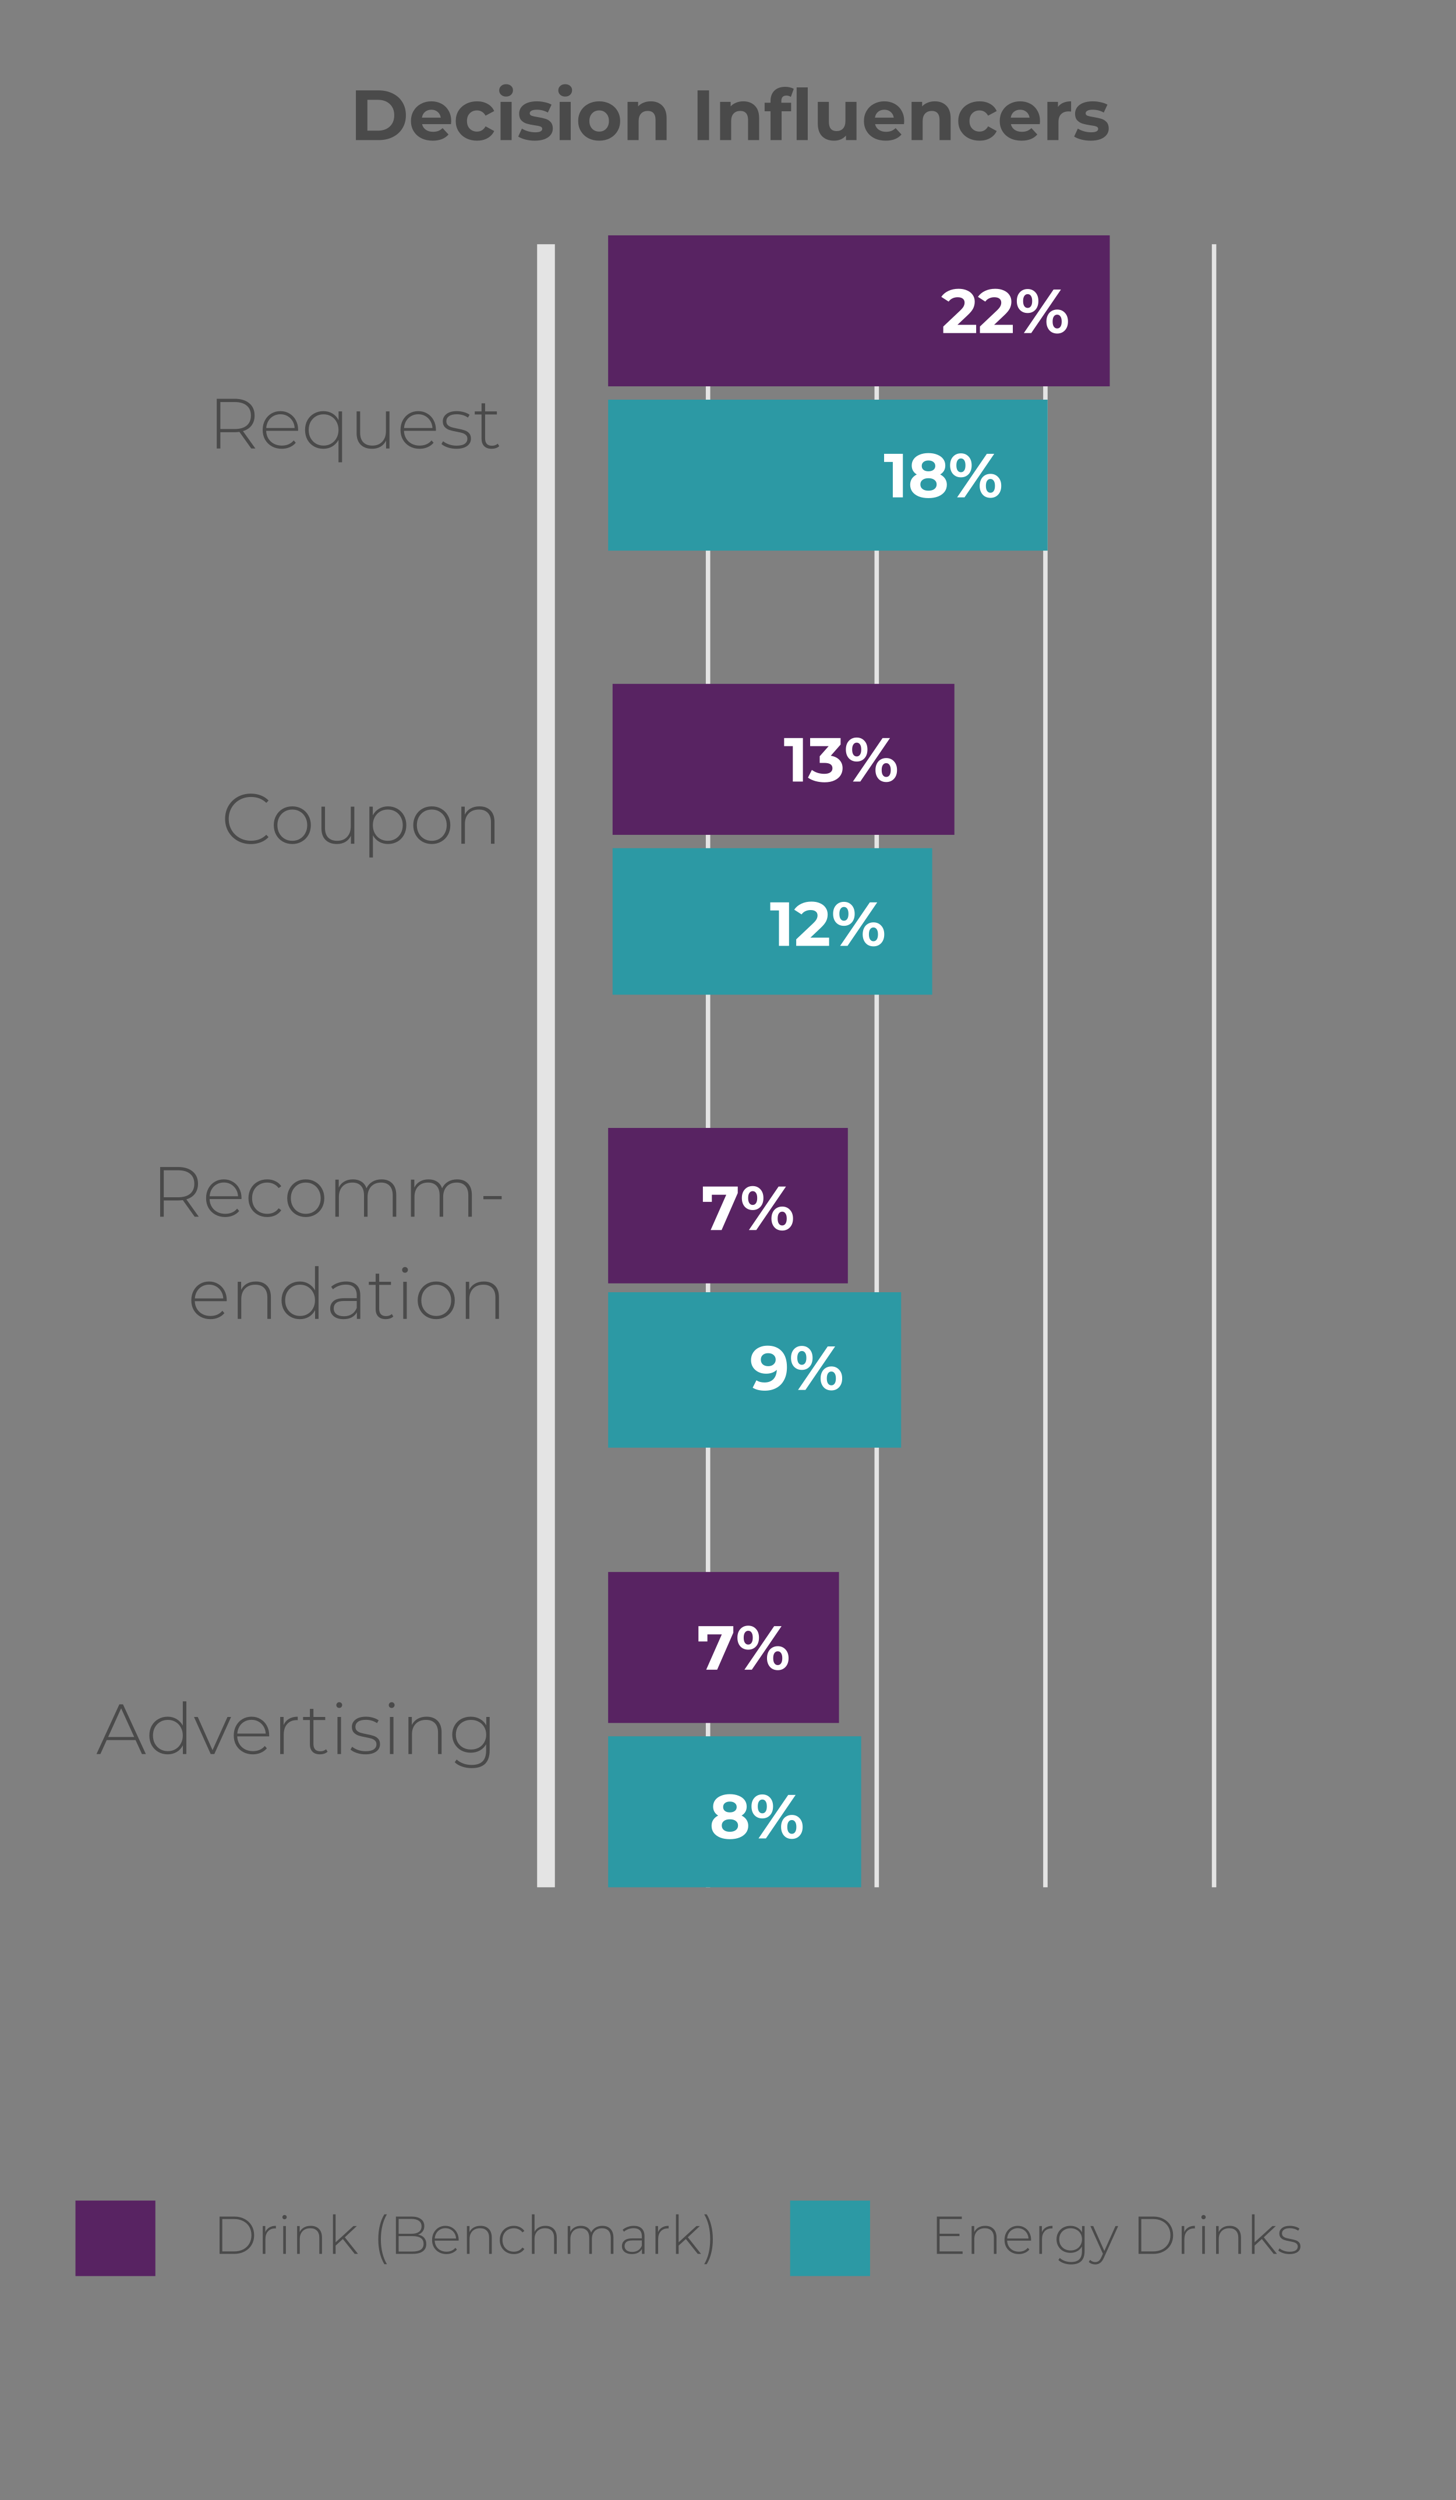 <svg width="328" height="563" viewBox="0 0 328 563" fill="none" xmlns="http://www.w3.org/2000/svg">
<rect x="0" y="0" width="328" height="563" fill="#808080" stroke="none"/>
<g clip-path="url(#clip0_21_314)">
<path d="M216.849 507.001V507.553H211.053V499.153H216.669V499.705H211.665V503.017H216.141V503.557H211.665V507.001H216.849ZM221.949 501.241C222.733 501.241 223.353 501.469 223.809 501.925C224.265 502.381 224.493 503.037 224.493 503.893V507.553H223.893V503.941C223.893 503.237 223.713 502.701 223.353 502.333C223.001 501.965 222.505 501.781 221.865 501.781C221.129 501.781 220.549 502.001 220.125 502.441C219.701 502.881 219.489 503.473 219.489 504.217V507.553H218.889V501.289H219.465V502.645C219.681 502.205 220.001 501.861 220.425 501.613C220.857 501.365 221.365 501.241 221.949 501.241ZM232.267 504.565H226.879C226.895 505.053 227.019 505.489 227.251 505.873C227.483 506.249 227.795 506.541 228.187 506.749C228.587 506.957 229.035 507.061 229.531 507.061C229.939 507.061 230.315 506.989 230.659 506.845C231.011 506.693 231.303 506.473 231.535 506.185L231.883 506.581C231.611 506.909 231.267 507.161 230.851 507.337C230.443 507.513 229.999 507.601 229.519 507.601C228.895 507.601 228.339 507.465 227.851 507.193C227.363 506.921 226.979 506.545 226.699 506.065C226.427 505.585 226.291 505.037 226.291 504.421C226.291 503.813 226.419 503.269 226.675 502.789C226.939 502.301 227.299 501.921 227.755 501.649C228.211 501.377 228.723 501.241 229.291 501.241C229.859 501.241 230.367 501.377 230.815 501.649C231.271 501.913 231.627 502.285 231.883 502.765C232.147 503.245 232.279 503.789 232.279 504.397L232.267 504.565ZM229.291 501.769C228.851 501.769 228.455 501.869 228.103 502.069C227.751 502.261 227.467 502.537 227.251 502.897C227.043 503.249 226.923 503.649 226.891 504.097H231.691C231.667 503.649 231.547 503.249 231.331 502.897C231.115 502.545 230.831 502.269 230.479 502.069C230.127 501.869 229.731 501.769 229.291 501.769ZM234.711 502.657C234.903 502.201 235.203 501.853 235.611 501.613C236.019 501.365 236.515 501.241 237.099 501.241V501.829L236.955 501.817C236.259 501.817 235.715 502.037 235.323 502.477C234.931 502.909 234.735 503.513 234.735 504.289V507.553H234.135V501.289H234.711V502.657ZM244.333 501.289V506.881C244.333 507.921 244.081 508.689 243.577 509.185C243.073 509.681 242.313 509.929 241.297 509.929C240.721 509.929 240.177 509.841 239.665 509.665C239.153 509.489 238.741 509.245 238.429 508.933L238.753 508.477C239.065 508.765 239.441 508.989 239.881 509.149C240.321 509.309 240.789 509.389 241.285 509.389C242.117 509.389 242.733 509.189 243.133 508.789C243.533 508.397 243.733 507.785 243.733 506.953V505.897C243.477 506.353 243.121 506.705 242.665 506.953C242.209 507.201 241.697 507.325 241.129 507.325C240.545 507.325 240.013 507.197 239.533 506.941C239.061 506.677 238.689 506.313 238.417 505.849C238.145 505.385 238.009 504.861 238.009 504.277C238.009 503.693 238.145 503.169 238.417 502.705C238.689 502.241 239.061 501.881 239.533 501.625C240.013 501.369 240.545 501.241 241.129 501.241C241.705 501.241 242.225 501.369 242.689 501.625C243.153 501.881 243.509 502.241 243.757 502.705V501.289H244.333ZM241.177 506.785C241.665 506.785 242.105 506.681 242.497 506.473C242.889 506.257 243.193 505.961 243.409 505.585C243.633 505.201 243.745 504.765 243.745 504.277C243.745 503.789 243.633 503.357 243.409 502.981C243.193 502.605 242.889 502.313 242.497 502.105C242.105 501.889 241.665 501.781 241.177 501.781C240.689 501.781 240.249 501.889 239.857 502.105C239.473 502.313 239.169 502.605 238.945 502.981C238.729 503.357 238.621 503.789 238.621 504.277C238.621 504.765 238.729 505.201 238.945 505.585C239.169 505.961 239.473 506.257 239.857 506.473C240.249 506.681 240.689 506.785 241.177 506.785ZM251.901 501.289L248.685 508.405C248.445 508.957 248.165 509.349 247.845 509.581C247.533 509.813 247.161 509.929 246.729 509.929C246.441 509.929 246.169 509.881 245.913 509.785C245.665 509.689 245.453 509.549 245.277 509.365L245.577 508.909C245.897 509.237 246.285 509.401 246.741 509.401C247.045 509.401 247.305 509.317 247.521 509.149C247.737 508.981 247.937 508.693 248.121 508.285L248.457 507.529L245.637 501.289H246.273L248.781 506.893L251.289 501.289H251.901ZM256.487 499.153H259.811C260.683 499.153 261.455 499.333 262.127 499.693C262.807 500.053 263.335 500.553 263.711 501.193C264.087 501.825 264.275 502.545 264.275 503.353C264.275 504.161 264.087 504.885 263.711 505.525C263.335 506.157 262.807 506.653 262.127 507.013C261.455 507.373 260.683 507.553 259.811 507.553H256.487V499.153ZM259.763 507.001C260.539 507.001 261.223 506.849 261.815 506.545C262.407 506.233 262.863 505.801 263.183 505.249C263.503 504.697 263.663 504.065 263.663 503.353C263.663 502.641 263.503 502.009 263.183 501.457C262.863 500.905 262.407 500.477 261.815 500.173C261.223 499.861 260.539 499.705 259.763 499.705H257.099V507.001H259.763ZM266.785 502.657C266.977 502.201 267.277 501.853 267.685 501.613C268.093 501.365 268.589 501.241 269.173 501.241V501.829L269.029 501.817C268.333 501.817 267.789 502.037 267.397 502.477C267.005 502.909 266.809 503.513 266.809 504.289V507.553H266.209V501.289H266.785V502.657ZM270.826 501.289H271.426V507.553H270.826V501.289ZM271.126 499.765C270.99 499.765 270.874 499.721 270.778 499.633C270.682 499.537 270.634 499.421 270.634 499.285C270.634 499.149 270.682 499.033 270.778 498.937C270.874 498.841 270.99 498.793 271.126 498.793C271.262 498.793 271.378 498.841 271.474 498.937C271.57 499.025 271.618 499.137 271.618 499.273C271.618 499.409 271.57 499.525 271.474 499.621C271.378 499.717 271.262 499.765 271.126 499.765ZM277.015 501.241C277.799 501.241 278.419 501.469 278.875 501.925C279.331 502.381 279.559 503.037 279.559 503.893V507.553H278.959V503.941C278.959 503.237 278.779 502.701 278.419 502.333C278.067 501.965 277.571 501.781 276.931 501.781C276.195 501.781 275.615 502.001 275.191 502.441C274.767 502.881 274.555 503.473 274.555 504.217V507.553H273.955V501.289H274.531V502.645C274.747 502.205 275.067 501.861 275.491 501.613C275.923 501.365 276.431 501.241 277.015 501.241ZM284.261 504.205L282.629 505.693V507.553H282.029V498.649H282.629V504.949L286.637 501.289H287.405L284.705 503.821L287.669 507.553H286.925L284.261 504.205ZM290.481 507.601C289.977 507.601 289.497 507.525 289.041 507.373C288.585 507.221 288.229 507.029 287.973 506.797L288.249 506.317C288.505 506.533 288.833 506.713 289.233 506.857C289.641 507.001 290.065 507.073 290.505 507.073C291.137 507.073 291.601 506.969 291.897 506.761C292.201 506.553 292.353 506.265 292.353 505.897C292.353 505.633 292.269 505.425 292.101 505.273C291.941 505.121 291.741 505.009 291.501 504.937C291.261 504.865 290.929 504.789 290.505 504.709C290.009 504.621 289.609 504.525 289.305 504.421C289.001 504.317 288.741 504.149 288.525 503.917C288.309 503.685 288.201 503.365 288.201 502.957C288.201 502.461 288.405 502.053 288.813 501.733C289.229 501.405 289.817 501.241 290.577 501.241C290.977 501.241 291.373 501.297 291.765 501.409C292.157 501.521 292.477 501.669 292.725 501.853L292.449 502.333C292.193 502.149 291.901 502.009 291.573 501.913C291.245 501.817 290.909 501.769 290.565 501.769C289.981 501.769 289.541 501.877 289.245 502.093C288.949 502.309 288.801 502.593 288.801 502.945C288.801 503.225 288.885 503.445 289.053 503.605C289.221 503.757 289.425 503.873 289.665 503.953C289.913 504.025 290.257 504.105 290.697 504.193C291.185 504.281 291.577 504.377 291.873 504.481C292.177 504.577 292.433 504.737 292.641 504.961C292.849 505.185 292.953 505.493 292.953 505.885C292.953 506.405 292.737 506.821 292.305 507.133C291.873 507.445 291.265 507.601 290.481 507.601Z" fill="#4A4A4A"/>
<path d="M49.464 499.153H52.788C53.66 499.153 54.432 499.333 55.104 499.693C55.784 500.053 56.312 500.553 56.688 501.193C57.064 501.825 57.252 502.545 57.252 503.353C57.252 504.161 57.064 504.885 56.688 505.525C56.312 506.157 55.784 506.653 55.104 507.013C54.432 507.373 53.66 507.553 52.788 507.553H49.464V499.153ZM52.74 507.001C53.516 507.001 54.2 506.849 54.792 506.545C55.384 506.233 55.84 505.801 56.16 505.249C56.48 504.697 56.64 504.065 56.64 503.353C56.64 502.641 56.48 502.009 56.16 501.457C55.84 500.905 55.384 500.477 54.792 500.173C54.2 499.861 53.516 499.705 52.74 499.705H50.076V507.001H52.74ZM59.762 502.657C59.954 502.201 60.254 501.853 60.662 501.613C61.07 501.365 61.566 501.241 62.15 501.241V501.829L62.006 501.817C61.31 501.817 60.766 502.037 60.374 502.477C59.982 502.909 59.786 503.513 59.786 504.289V507.553H59.186V501.289H59.762V502.657ZM63.803 501.289H64.403V507.553H63.803V501.289ZM64.103 499.765C63.967 499.765 63.851 499.721 63.755 499.633C63.659 499.537 63.611 499.421 63.611 499.285C63.611 499.149 63.659 499.033 63.755 498.937C63.851 498.841 63.967 498.793 64.103 498.793C64.239 498.793 64.355 498.841 64.451 498.937C64.547 499.025 64.595 499.137 64.595 499.273C64.595 499.409 64.547 499.525 64.451 499.621C64.355 499.717 64.239 499.765 64.103 499.765ZM69.992 501.241C70.776 501.241 71.396 501.469 71.852 501.925C72.308 502.381 72.536 503.037 72.536 503.893V507.553H71.936V503.941C71.936 503.237 71.756 502.701 71.396 502.333C71.044 501.965 70.548 501.781 69.908 501.781C69.172 501.781 68.592 502.001 68.168 502.441C67.744 502.881 67.532 503.473 67.532 504.217V507.553H66.932V501.289H67.508V502.645C67.724 502.205 68.044 501.861 68.468 501.613C68.9 501.365 69.408 501.241 69.992 501.241ZM77.238 504.205L75.606 505.693V507.553H75.006V498.649H75.606V504.949L79.614 501.289H80.382L77.682 503.821L80.646 507.553H79.902L77.238 504.205ZM86.583 509.881C86.143 509.145 85.803 508.301 85.563 507.349C85.331 506.397 85.215 505.369 85.215 504.265C85.215 503.161 85.331 502.129 85.563 501.169C85.803 500.201 86.143 499.361 86.583 498.649H87.159C86.255 500.193 85.803 502.065 85.803 504.265C85.803 506.465 86.255 508.337 87.159 509.881H86.583ZM94.183 503.221C94.783 503.333 95.239 503.569 95.551 503.929C95.871 504.289 96.031 504.757 96.031 505.333C96.031 506.045 95.771 506.593 95.251 506.977C94.731 507.361 93.959 507.553 92.935 507.553H89.191V499.153H92.695C93.607 499.153 94.315 499.341 94.819 499.717C95.331 500.085 95.587 500.613 95.587 501.301C95.587 501.781 95.459 502.185 95.203 502.513C94.955 502.841 94.615 503.077 94.183 503.221ZM89.803 499.681V503.029H92.671C93.407 503.029 93.971 502.889 94.363 502.609C94.763 502.321 94.963 501.901 94.963 501.349C94.963 500.805 94.763 500.393 94.363 500.113C93.971 499.825 93.407 499.681 92.671 499.681H89.803ZM92.935 507.025C93.751 507.025 94.367 506.885 94.783 506.605C95.207 506.317 95.419 505.877 95.419 505.285C95.419 504.693 95.207 504.257 94.783 503.977C94.367 503.697 93.751 503.557 92.935 503.557H89.803V507.025H92.935ZM103.314 504.565H97.926C97.942 505.053 98.066 505.489 98.298 505.873C98.53 506.249 98.842 506.541 99.234 506.749C99.634 506.957 100.082 507.061 100.578 507.061C100.986 507.061 101.362 506.989 101.706 506.845C102.058 506.693 102.35 506.473 102.582 506.185L102.93 506.581C102.658 506.909 102.314 507.161 101.898 507.337C101.49 507.513 101.046 507.601 100.566 507.601C99.942 507.601 99.386 507.465 98.898 507.193C98.41 506.921 98.026 506.545 97.746 506.065C97.474 505.585 97.338 505.037 97.338 504.421C97.338 503.813 97.466 503.269 97.722 502.789C97.986 502.301 98.346 501.921 98.802 501.649C99.258 501.377 99.77 501.241 100.338 501.241C100.906 501.241 101.414 501.377 101.862 501.649C102.318 501.913 102.674 502.285 102.93 502.765C103.194 503.245 103.326 503.789 103.326 504.397L103.314 504.565ZM100.338 501.769C99.898 501.769 99.502 501.869 99.15 502.069C98.798 502.261 98.514 502.537 98.298 502.897C98.09 503.249 97.97 503.649 97.938 504.097H102.738C102.714 503.649 102.594 503.249 102.378 502.897C102.162 502.545 101.878 502.269 101.526 502.069C101.174 501.869 100.778 501.769 100.338 501.769ZM108.242 501.241C109.026 501.241 109.646 501.469 110.102 501.925C110.558 502.381 110.786 503.037 110.786 503.893V507.553H110.186V503.941C110.186 503.237 110.006 502.701 109.646 502.333C109.294 501.965 108.798 501.781 108.158 501.781C107.422 501.781 106.842 502.001 106.418 502.441C105.994 502.881 105.782 503.473 105.782 504.217V507.553H105.182V501.289H105.758V502.645C105.974 502.205 106.294 501.861 106.718 501.613C107.15 501.365 107.658 501.241 108.242 501.241ZM115.752 507.601C115.144 507.601 114.6 507.465 114.12 507.193C113.64 506.921 113.264 506.545 112.992 506.065C112.72 505.577 112.584 505.029 112.584 504.421C112.584 503.805 112.72 503.257 112.992 502.777C113.264 502.289 113.64 501.913 114.12 501.649C114.6 501.377 115.144 501.241 115.752 501.241C116.256 501.241 116.712 501.341 117.12 501.541C117.536 501.733 117.872 502.017 118.128 502.393L117.684 502.717C117.46 502.405 117.18 502.173 116.844 502.021C116.516 501.861 116.152 501.781 115.752 501.781C115.264 501.781 114.824 501.893 114.432 502.117C114.048 502.333 113.744 502.641 113.52 503.041C113.304 503.441 113.196 503.901 113.196 504.421C113.196 504.941 113.304 505.401 113.52 505.801C113.744 506.201 114.048 506.513 114.432 506.737C114.824 506.953 115.264 507.061 115.752 507.061C116.152 507.061 116.516 506.985 116.844 506.833C117.18 506.673 117.46 506.437 117.684 506.125L118.128 506.449C117.872 506.825 117.536 507.113 117.12 507.313C116.712 507.505 116.256 507.601 115.752 507.601ZM122.879 501.241C123.663 501.241 124.283 501.469 124.739 501.925C125.195 502.381 125.423 503.037 125.423 503.893V507.553H124.823V503.941C124.823 503.237 124.643 502.701 124.283 502.333C123.931 501.965 123.435 501.781 122.795 501.781C122.059 501.781 121.479 502.001 121.055 502.441C120.631 502.881 120.419 503.473 120.419 504.217V507.553H119.819V498.649H120.419V502.597C120.635 502.165 120.955 501.833 121.379 501.601C121.803 501.361 122.303 501.241 122.879 501.241ZM135.693 501.241C136.469 501.241 137.077 501.469 137.517 501.925C137.965 502.381 138.189 503.037 138.189 503.893V507.553H137.589V503.941C137.589 503.237 137.417 502.701 137.073 502.333C136.729 501.965 136.249 501.781 135.633 501.781C134.929 501.781 134.369 502.001 133.953 502.441C133.545 502.881 133.341 503.473 133.341 504.217V507.553H132.741V503.941C132.741 503.237 132.569 502.701 132.225 502.333C131.881 501.965 131.401 501.781 130.785 501.781C130.081 501.781 129.521 502.001 129.105 502.441C128.697 502.881 128.493 503.473 128.493 504.217V507.553H127.893V501.289H128.469V502.633C128.677 502.193 128.985 501.853 129.393 501.613C129.809 501.365 130.301 501.241 130.869 501.241C131.437 501.241 131.917 501.369 132.309 501.625C132.709 501.881 132.993 502.257 133.161 502.753C133.369 502.289 133.693 501.921 134.133 501.649C134.581 501.377 135.101 501.241 135.693 501.241ZM142.779 501.241C143.555 501.241 144.151 501.441 144.567 501.841C144.983 502.233 145.191 502.813 145.191 503.581V507.553H144.615V506.437C144.415 506.805 144.123 507.093 143.739 507.301C143.355 507.501 142.895 507.601 142.359 507.601C141.663 507.601 141.111 507.437 140.703 507.109C140.303 506.781 140.103 506.349 140.103 505.813C140.103 505.293 140.287 504.873 140.655 504.553C141.031 504.225 141.627 504.061 142.443 504.061H144.591V503.557C144.591 502.973 144.431 502.529 144.111 502.225C143.799 501.921 143.339 501.769 142.731 501.769C142.315 501.769 141.915 501.841 141.531 501.985C141.155 502.129 140.835 502.321 140.571 502.561L140.271 502.129C140.583 501.849 140.959 501.633 141.399 501.481C141.839 501.321 142.299 501.241 142.779 501.241ZM142.443 507.109C142.963 507.109 143.403 506.989 143.763 506.749C144.131 506.509 144.407 506.161 144.591 505.705V504.529H142.455C141.839 504.529 141.391 504.641 141.111 504.865C140.839 505.089 140.703 505.397 140.703 505.789C140.703 506.197 140.855 506.521 141.159 506.761C141.463 506.993 141.891 507.109 142.443 507.109ZM148.239 502.657C148.431 502.201 148.731 501.853 149.139 501.613C149.547 501.365 150.043 501.241 150.627 501.241V501.829L150.483 501.817C149.787 501.817 149.243 502.037 148.851 502.477C148.459 502.909 148.263 503.513 148.263 504.289V507.553H147.663V501.289H148.239V502.657ZM154.512 504.205L152.88 505.693V507.553H152.28V498.649H152.88V504.949L156.888 501.289H157.656L154.956 503.821L157.92 507.553H157.176L154.512 504.205ZM158.639 509.881C159.103 509.097 159.443 508.241 159.659 507.313C159.875 506.385 159.983 505.369 159.983 504.265C159.983 503.161 159.875 502.145 159.659 501.217C159.443 500.289 159.103 499.433 158.639 498.649H159.203C159.651 499.361 159.991 500.201 160.223 501.169C160.463 502.129 160.583 503.161 160.583 504.265C160.583 505.369 160.463 506.401 160.223 507.361C159.991 508.313 159.651 509.153 159.203 509.881H158.639Z" fill="#4A4A4A"/>
<rect x="17" y="495.553" width="18" height="17" fill="#582362"/>
<rect x="178" y="495.553" width="18" height="17" fill="#2C99A4"/>
<path d="M80.172 20.353H85.26C86.476 20.353 87.548 20.588 88.476 21.057C89.414 21.516 90.14 22.166 90.652 23.009C91.174 23.852 91.436 24.833 91.436 25.953C91.436 27.073 91.174 28.054 90.652 28.897C90.14 29.74 89.414 30.396 88.476 30.865C87.548 31.324 86.476 31.553 85.26 31.553H80.172V20.353ZM85.132 29.425C86.252 29.425 87.142 29.116 87.804 28.497C88.476 27.868 88.812 27.02 88.812 25.953C88.812 24.886 88.476 24.044 87.804 23.425C87.142 22.796 86.252 22.481 85.132 22.481H82.764V29.425H85.132ZM101.647 27.281C101.647 27.313 101.631 27.537 101.599 27.953H95.087C95.204 28.486 95.481 28.908 95.918 29.217C96.356 29.526 96.9 29.681 97.55 29.681C97.999 29.681 98.393 29.617 98.734 29.489C99.087 29.35 99.412 29.137 99.71 28.849L101.039 30.289C100.228 31.217 99.044 31.681 97.487 31.681C96.516 31.681 95.657 31.494 94.91 31.121C94.164 30.737 93.588 30.209 93.183 29.537C92.777 28.865 92.575 28.102 92.575 27.249C92.575 26.406 92.772 25.649 93.166 24.977C93.572 24.294 94.121 23.766 94.814 23.393C95.519 23.009 96.302 22.817 97.166 22.817C98.009 22.817 98.772 22.998 99.454 23.361C100.137 23.724 100.671 24.246 101.055 24.929C101.449 25.601 101.647 26.385 101.647 27.281ZM97.183 24.705C96.617 24.705 96.142 24.865 95.758 25.185C95.374 25.505 95.14 25.942 95.055 26.497H99.294C99.209 25.953 98.975 25.521 98.591 25.201C98.207 24.87 97.737 24.705 97.183 24.705ZM107.468 31.681C106.551 31.681 105.724 31.494 104.988 31.121C104.263 30.737 103.692 30.209 103.276 29.537C102.871 28.865 102.668 28.102 102.668 27.249C102.668 26.396 102.871 25.633 103.276 24.961C103.692 24.289 104.263 23.766 104.988 23.393C105.724 23.009 106.551 22.817 107.468 22.817C108.375 22.817 109.164 23.009 109.836 23.393C110.519 23.766 111.015 24.305 111.324 25.009L109.388 26.049C108.94 25.26 108.295 24.865 107.452 24.865C106.802 24.865 106.263 25.078 105.836 25.505C105.41 25.932 105.196 26.513 105.196 27.249C105.196 27.985 105.41 28.566 105.836 28.993C106.263 29.42 106.802 29.633 107.452 29.633C108.306 29.633 108.951 29.238 109.388 28.449L111.324 29.505C111.015 30.188 110.519 30.721 109.836 31.105C109.164 31.489 108.375 31.681 107.468 31.681ZM112.761 22.945H115.257V31.553H112.761V22.945ZM114.009 21.745C113.551 21.745 113.177 21.612 112.889 21.345C112.601 21.078 112.457 20.748 112.457 20.353C112.457 19.958 112.601 19.628 112.889 19.361C113.177 19.094 113.551 18.961 114.009 18.961C114.468 18.961 114.841 19.089 115.129 19.345C115.417 19.601 115.561 19.921 115.561 20.305C115.561 20.721 115.417 21.068 115.129 21.345C114.841 21.612 114.468 21.745 114.009 21.745ZM120.47 31.681C119.755 31.681 119.057 31.596 118.374 31.425C117.691 31.244 117.147 31.02 116.742 30.753L117.574 28.961C117.958 29.206 118.422 29.409 118.966 29.569C119.51 29.718 120.043 29.793 120.566 29.793C121.622 29.793 122.15 29.532 122.15 29.009C122.15 28.764 122.006 28.588 121.718 28.481C121.43 28.374 120.987 28.284 120.39 28.209C119.686 28.102 119.105 27.98 118.646 27.841C118.187 27.702 117.787 27.457 117.446 27.105C117.115 26.753 116.95 26.252 116.95 25.601C116.95 25.057 117.105 24.577 117.414 24.161C117.734 23.734 118.193 23.404 118.79 23.169C119.398 22.934 120.113 22.817 120.934 22.817C121.542 22.817 122.145 22.886 122.742 23.025C123.35 23.153 123.851 23.334 124.246 23.569L123.414 25.345C122.657 24.918 121.83 24.705 120.934 24.705C120.401 24.705 120.001 24.78 119.734 24.929C119.467 25.078 119.334 25.27 119.334 25.505C119.334 25.772 119.478 25.958 119.766 26.065C120.054 26.172 120.513 26.273 121.142 26.369C121.846 26.486 122.422 26.614 122.87 26.753C123.318 26.881 123.707 27.121 124.038 27.473C124.369 27.825 124.534 28.316 124.534 28.945C124.534 29.478 124.374 29.953 124.054 30.369C123.734 30.785 123.265 31.11 122.646 31.345C122.038 31.569 121.313 31.681 120.47 31.681ZM126.074 22.945H128.57V31.553H126.074V22.945ZM127.322 21.745C126.863 21.745 126.49 21.612 126.202 21.345C125.914 21.078 125.77 20.748 125.77 20.353C125.77 19.958 125.914 19.628 126.202 19.361C126.49 19.094 126.863 18.961 127.322 18.961C127.781 18.961 128.154 19.089 128.442 19.345C128.73 19.601 128.874 19.921 128.874 20.305C128.874 20.721 128.73 21.068 128.442 21.345C128.154 21.612 127.781 21.745 127.322 21.745ZM134.982 31.681C134.076 31.681 133.26 31.494 132.534 31.121C131.82 30.737 131.26 30.209 130.854 29.537C130.449 28.865 130.246 28.102 130.246 27.249C130.246 26.396 130.449 25.633 130.854 24.961C131.26 24.289 131.82 23.766 132.534 23.393C133.26 23.009 134.076 22.817 134.982 22.817C135.889 22.817 136.7 23.009 137.414 23.393C138.129 23.766 138.689 24.289 139.094 24.961C139.5 25.633 139.702 26.396 139.702 27.249C139.702 28.102 139.5 28.865 139.094 29.537C138.689 30.209 138.129 30.737 137.414 31.121C136.7 31.494 135.889 31.681 134.982 31.681ZM134.982 29.633C135.622 29.633 136.145 29.42 136.55 28.993C136.966 28.556 137.174 27.974 137.174 27.249C137.174 26.524 136.966 25.948 136.55 25.521C136.145 25.084 135.622 24.865 134.982 24.865C134.342 24.865 133.814 25.084 133.398 25.521C132.982 25.948 132.774 26.524 132.774 27.249C132.774 27.974 132.982 28.556 133.398 28.993C133.814 29.42 134.342 29.633 134.982 29.633ZM146.603 22.817C147.669 22.817 148.528 23.137 149.179 23.777C149.84 24.417 150.171 25.366 150.171 26.625V31.553H147.675V27.009C147.675 26.326 147.525 25.82 147.227 25.489C146.928 25.148 146.496 24.977 145.931 24.977C145.301 24.977 144.8 25.174 144.427 25.569C144.053 25.953 143.867 26.529 143.867 27.297V31.553H141.371V22.945H143.755V23.953C144.085 23.59 144.496 23.313 144.987 23.121C145.477 22.918 146.016 22.817 146.603 22.817ZM157.141 20.353H159.733V31.553H157.141V20.353ZM167.447 22.817C168.513 22.817 169.372 23.137 170.023 23.777C170.684 24.417 171.015 25.366 171.015 26.625V31.553H168.519V27.009C168.519 26.326 168.369 25.82 168.071 25.489C167.772 25.148 167.34 24.977 166.775 24.977C166.145 24.977 165.644 25.174 165.271 25.569C164.897 25.953 164.711 26.529 164.711 27.297V31.553H162.215V22.945H164.599V23.953C164.929 23.59 165.34 23.313 165.831 23.121C166.321 22.918 166.86 22.817 167.447 22.817ZM176.013 23.137H178.221V25.057H176.077V31.553H173.581V25.057H172.253V23.137H173.581V22.753C173.581 21.772 173.869 20.993 174.445 20.417C175.032 19.841 175.853 19.553 176.909 19.553C177.282 19.553 177.634 19.596 177.965 19.681C178.306 19.756 178.589 19.868 178.813 20.017L178.157 21.825C177.869 21.622 177.533 21.521 177.149 21.521C176.392 21.521 176.013 21.937 176.013 22.769V23.137ZM179.465 19.681H181.961V31.553H179.465V19.681ZM192.949 22.945V31.553H190.581V30.529C190.25 30.902 189.856 31.19 189.397 31.393C188.938 31.585 188.442 31.681 187.909 31.681C186.778 31.681 185.882 31.356 185.221 30.705C184.56 30.054 184.229 29.089 184.229 27.809V22.945H186.725V27.441C186.725 28.828 187.306 29.521 188.469 29.521C189.066 29.521 189.546 29.329 189.909 28.945C190.272 28.55 190.453 27.969 190.453 27.201V22.945H192.949ZM203.693 27.281C203.693 27.313 203.677 27.537 203.645 27.953H197.133C197.251 28.486 197.528 28.908 197.965 29.217C198.403 29.526 198.947 29.681 199.597 29.681C200.045 29.681 200.44 29.617 200.781 29.489C201.133 29.35 201.459 29.137 201.757 28.849L203.085 30.289C202.275 31.217 201.091 31.681 199.533 31.681C198.563 31.681 197.704 31.494 196.957 31.121C196.211 30.737 195.635 30.209 195.229 29.537C194.824 28.865 194.621 28.102 194.621 27.249C194.621 26.406 194.819 25.649 195.213 24.977C195.619 24.294 196.168 23.766 196.861 23.393C197.565 23.009 198.349 22.817 199.213 22.817C200.056 22.817 200.819 22.998 201.501 23.361C202.184 23.724 202.717 24.246 203.101 24.929C203.496 25.601 203.693 26.385 203.693 27.281ZM199.229 24.705C198.664 24.705 198.189 24.865 197.805 25.185C197.421 25.505 197.187 25.942 197.101 26.497H201.341C201.256 25.953 201.021 25.521 200.637 25.201C200.253 24.87 199.784 24.705 199.229 24.705ZM210.587 22.817C211.654 22.817 212.512 23.137 213.163 23.777C213.824 24.417 214.155 25.366 214.155 26.625V31.553H211.659V27.009C211.659 26.326 211.51 25.82 211.211 25.489C210.912 25.148 210.48 24.977 209.915 24.977C209.286 24.977 208.784 25.174 208.411 25.569C208.038 25.953 207.851 26.529 207.851 27.297V31.553H205.355V22.945H207.739V23.953C208.07 23.59 208.48 23.313 208.971 23.121C209.462 22.918 210 22.817 210.587 22.817ZM220.671 31.681C219.754 31.681 218.927 31.494 218.191 31.121C217.466 30.737 216.895 30.209 216.479 29.537C216.074 28.865 215.871 28.102 215.871 27.249C215.871 26.396 216.074 25.633 216.479 24.961C216.895 24.289 217.466 23.766 218.191 23.393C218.927 23.009 219.754 22.817 220.671 22.817C221.578 22.817 222.367 23.009 223.039 23.393C223.722 23.766 224.218 24.305 224.527 25.009L222.591 26.049C222.143 25.26 221.498 24.865 220.655 24.865C220.005 24.865 219.466 25.078 219.039 25.505C218.613 25.932 218.399 26.513 218.399 27.249C218.399 27.985 218.613 28.566 219.039 28.993C219.466 29.42 220.005 29.633 220.655 29.633C221.509 29.633 222.154 29.238 222.591 28.449L224.527 29.505C224.218 30.188 223.722 30.721 223.039 31.105C222.367 31.489 221.578 31.681 220.671 31.681ZM234.287 27.281C234.287 27.313 234.271 27.537 234.239 27.953H227.727C227.844 28.486 228.122 28.908 228.559 29.217C228.996 29.526 229.54 29.681 230.191 29.681C230.639 29.681 231.034 29.617 231.375 29.489C231.727 29.35 232.052 29.137 232.351 28.849L233.679 30.289C232.868 31.217 231.684 31.681 230.127 31.681C229.156 31.681 228.298 31.494 227.551 31.121C226.804 30.737 226.228 30.209 225.823 29.537C225.418 28.865 225.215 28.102 225.215 27.249C225.215 26.406 225.412 25.649 225.807 24.977C226.212 24.294 226.762 23.766 227.455 23.393C228.159 23.009 228.943 22.817 229.807 22.817C230.65 22.817 231.412 22.998 232.095 23.361C232.778 23.724 233.311 24.246 233.695 24.929C234.09 25.601 234.287 26.385 234.287 27.281ZM229.823 24.705C229.258 24.705 228.783 24.865 228.399 25.185C228.015 25.505 227.78 25.942 227.695 26.497H231.935C231.85 25.953 231.615 25.521 231.231 25.201C230.847 24.87 230.378 24.705 229.823 24.705ZM238.333 24.081C238.632 23.665 239.032 23.35 239.533 23.137C240.045 22.924 240.632 22.817 241.293 22.817V25.121C241.016 25.1 240.829 25.089 240.733 25.089C240.018 25.089 239.458 25.292 239.053 25.697C238.648 26.092 238.445 26.689 238.445 27.489V31.553H235.949V22.945H238.333V24.081ZM245.704 31.681C244.99 31.681 244.291 31.596 243.608 31.425C242.926 31.244 242.382 31.02 241.976 30.753L242.808 28.961C243.192 29.206 243.656 29.409 244.2 29.569C244.744 29.718 245.278 29.793 245.8 29.793C246.856 29.793 247.384 29.532 247.384 29.009C247.384 28.764 247.24 28.588 246.952 28.481C246.664 28.374 246.222 28.284 245.624 28.209C244.92 28.102 244.339 27.98 243.88 27.841C243.422 27.702 243.022 27.457 242.68 27.105C242.35 26.753 242.184 26.252 242.184 25.601C242.184 25.057 242.339 24.577 242.648 24.161C242.968 23.734 243.427 23.404 244.024 23.169C244.632 22.934 245.347 22.817 246.168 22.817C246.776 22.817 247.379 22.886 247.976 23.025C248.584 23.153 249.086 23.334 249.48 23.569L248.648 25.345C247.891 24.918 247.064 24.705 246.168 24.705C245.635 24.705 245.235 24.78 244.968 24.929C244.702 25.078 244.568 25.27 244.568 25.505C244.568 25.772 244.712 25.958 245 26.065C245.288 26.172 245.747 26.273 246.376 26.369C247.08 26.486 247.656 26.614 248.104 26.753C248.552 26.881 248.942 27.121 249.272 27.473C249.603 27.825 249.768 28.316 249.768 28.945C249.768 29.478 249.608 29.953 249.288 30.369C248.968 30.785 248.499 31.11 247.88 31.345C247.272 31.569 246.547 31.681 245.704 31.681Z" fill="#4A4A4A"/>
<line x1="235.5" y1="55" x2="235.5" y2="425" stroke="#E4E4E4"/>
<line x1="159.5" y1="55" x2="159.5" y2="425" stroke="#E4E4E4"/>
<line x1="273.5" y1="55" x2="273.5" y2="425" stroke="#E4E4E4"/>
<line x1="197.5" y1="55" x2="197.5" y2="425" stroke="#E4E4E4"/>
<line x1="123" y1="55" x2="123" y2="425" stroke="#E4E4E4" stroke-width="4"/>
<rect x="138" y="154" width="77" height="34" fill="#582362"/>
<rect x="137" y="90" width="99" height="34" fill="#2C99A4"/>
<rect x="137" y="53" width="113" height="34" fill="#582362"/>
<rect x="138" y="191" width="72" height="33" fill="#2C99A4"/>
<rect x="137" y="254" width="54" height="35" fill="#582362"/>
<rect x="137" y="291" width="66" height="35" fill="#2C99A4"/>
<rect x="137" y="354" width="52" height="34" fill="#582362"/>
<rect x="137" y="391" width="57" height="34" fill="#2C99A4"/>
<path d="M56.603 101L53.931 97.256C53.536 97.309 53.174 97.336 52.843 97.336H49.643V101H48.827L48.827 89.8H52.843C54.251 89.8 55.355 90.136 56.155 90.808C56.955 91.469 57.355 92.392 57.355 93.576C57.355 94.461 57.126 95.208 56.667 95.816C56.219 96.413 55.574 96.835 54.731 97.08L57.531 101H56.603ZM52.843 96.616C54.038 96.616 54.95 96.355 55.579 95.832C56.208 95.299 56.523 94.547 56.523 93.576C56.523 92.605 56.208 91.859 55.579 91.336C54.95 90.803 54.038 90.536 52.843 90.536H49.643L49.643 96.616H52.843ZM67.143 97.016L59.959 97.016C59.98 97.667 60.145 98.248 60.455 98.76C60.764 99.261 61.18 99.651 61.703 99.928C62.236 100.205 62.833 100.344 63.495 100.344C64.039 100.344 64.54 100.248 64.999 100.056C65.468 99.853 65.857 99.56 66.167 99.176L66.631 99.704C66.268 100.141 65.809 100.477 65.255 100.712C64.711 100.947 64.119 101.064 63.479 101.064C62.647 101.064 61.905 100.883 61.255 100.52C60.604 100.157 60.092 99.656 59.719 99.016C59.356 98.376 59.175 97.645 59.175 96.824C59.175 96.013 59.345 95.288 59.687 94.648C60.039 93.997 60.519 93.491 61.127 93.128C61.735 92.765 62.417 92.584 63.175 92.584C63.932 92.584 64.609 92.765 65.207 93.128C65.815 93.48 66.289 93.976 66.631 94.616C66.983 95.256 67.159 95.981 67.159 96.792L67.143 97.016ZM63.175 93.288C62.588 93.288 62.06 93.421 61.591 93.688C61.121 93.944 60.743 94.312 60.455 94.792C60.177 95.261 60.017 95.795 59.975 96.392L66.375 96.392C66.343 95.795 66.183 95.261 65.895 94.792C65.607 94.323 65.228 93.955 64.759 93.688C64.289 93.421 63.761 93.288 63.175 93.288ZM77.058 92.648V104.104H76.257V99.064C75.916 99.693 75.447 100.184 74.85 100.536C74.263 100.888 73.596 101.064 72.85 101.064C72.071 101.064 71.367 100.888 70.737 100.536C70.108 100.173 69.612 99.672 69.249 99.032C68.897 98.381 68.722 97.645 68.722 96.824C68.722 96.003 68.897 95.272 69.249 94.632C69.612 93.992 70.108 93.491 70.737 93.128C71.367 92.765 72.071 92.584 72.85 92.584C73.607 92.584 74.284 92.76 74.882 93.112C75.479 93.464 75.943 93.965 76.273 94.616V92.648H77.058ZM72.897 100.344C73.537 100.344 74.108 100.195 74.609 99.896C75.121 99.597 75.522 99.181 75.809 98.648C76.108 98.115 76.257 97.507 76.257 96.824C76.257 96.141 76.108 95.533 75.809 95C75.522 94.467 75.121 94.051 74.609 93.752C74.108 93.453 73.537 93.304 72.897 93.304C72.257 93.304 71.681 93.453 71.169 93.752C70.668 94.051 70.268 94.467 69.969 95C69.681 95.533 69.537 96.141 69.537 96.824C69.537 97.507 69.681 98.115 69.969 98.648C70.268 99.181 70.668 99.597 71.169 99.896C71.681 100.195 72.257 100.344 72.897 100.344ZM87.742 92.648L87.742 101H86.974V99.208C86.697 99.795 86.286 100.253 85.742 100.584C85.198 100.904 84.558 101.064 83.822 101.064C82.734 101.064 81.881 100.76 81.262 100.152C80.644 99.544 80.334 98.669 80.334 97.528V92.648H81.134V97.464C81.134 98.403 81.374 99.117 81.854 99.608C82.334 100.099 83.012 100.344 83.886 100.344C84.825 100.344 85.566 100.051 86.11 99.464C86.665 98.877 86.942 98.088 86.942 97.096L86.942 92.648H87.742ZM98.189 97.016H91.005C91.027 97.667 91.192 98.248 91.501 98.76C91.811 99.261 92.227 99.651 92.749 99.928C93.283 100.205 93.88 100.344 94.541 100.344C95.085 100.344 95.587 100.248 96.046 100.056C96.515 99.853 96.904 99.56 97.213 99.176L97.677 99.704C97.315 100.141 96.856 100.477 96.302 100.712C95.757 100.947 95.165 101.064 94.525 101.064C93.694 101.064 92.952 100.883 92.302 100.52C91.651 100.157 91.139 99.656 90.766 99.016C90.403 98.376 90.222 97.645 90.222 96.824C90.222 96.013 90.392 95.288 90.734 94.648C91.085 93.997 91.566 93.491 92.174 93.128C92.781 92.765 93.464 92.584 94.222 92.584C94.979 92.584 95.656 92.765 96.254 93.128C96.862 93.48 97.336 93.976 97.677 94.616C98.029 95.256 98.206 95.981 98.206 96.792L98.189 97.016ZM94.222 93.288C93.635 93.288 93.107 93.421 92.638 93.688C92.168 93.944 91.79 94.312 91.501 94.792C91.224 95.261 91.064 95.795 91.022 96.392H97.421C97.389 95.795 97.23 95.261 96.942 94.792C96.653 94.323 96.275 93.955 95.805 93.688C95.336 93.421 94.808 93.288 94.222 93.288ZM102.792 101.064C102.12 101.064 101.48 100.963 100.872 100.76C100.264 100.557 99.79 100.301 99.448 99.992L99.816 99.352C100.158 99.64 100.595 99.88 101.128 100.072C101.672 100.264 102.238 100.36 102.824 100.36C103.667 100.36 104.286 100.221 104.68 99.944C105.086 99.667 105.288 99.283 105.288 98.792C105.288 98.44 105.176 98.163 104.952 97.96C104.739 97.757 104.472 97.608 104.152 97.512C103.832 97.416 103.39 97.315 102.824 97.208C102.163 97.091 101.63 96.963 101.224 96.824C100.819 96.685 100.472 96.461 100.184 96.152C99.896 95.843 99.752 95.416 99.752 94.872C99.752 94.211 100.024 93.667 100.568 93.24C101.123 92.803 101.907 92.584 102.92 92.584C103.454 92.584 103.982 92.659 104.504 92.808C105.027 92.957 105.454 93.155 105.784 93.4L105.416 94.04C105.075 93.795 104.686 93.608 104.248 93.48C103.811 93.352 103.363 93.288 102.904 93.288C102.126 93.288 101.539 93.432 101.144 93.72C100.75 94.008 100.552 94.387 100.552 94.856C100.552 95.229 100.664 95.523 100.888 95.736C101.112 95.939 101.384 96.093 101.704 96.2C102.035 96.296 102.494 96.403 103.08 96.52C103.731 96.637 104.254 96.765 104.648 96.904C105.054 97.032 105.395 97.245 105.672 97.544C105.95 97.843 106.088 98.253 106.088 98.776C106.088 99.469 105.8 100.024 105.224 100.44C104.648 100.856 103.838 101.064 102.792 101.064ZM112.465 100.472C112.262 100.664 112.006 100.813 111.697 100.92C111.398 101.016 111.084 101.064 110.753 101.064C110.028 101.064 109.468 100.867 109.073 100.472C108.678 100.067 108.481 99.507 108.481 98.792L108.481 93.336L106.945 93.336V92.648L108.481 92.648V90.824H109.281V92.648H111.937V93.336H109.281L109.281 98.712C109.281 99.256 109.409 99.672 109.665 99.96C109.932 100.237 110.321 100.376 110.833 100.376C111.356 100.376 111.788 100.221 112.129 99.912L112.465 100.472Z" fill="#4A4A4A"/>
<path d="M56.516 190.08C55.417 190.08 54.425 189.835 53.54 189.344C52.666 188.853 51.972 188.176 51.46 187.312C50.959 186.448 50.708 185.477 50.708 184.4C50.708 183.323 50.959 182.352 51.46 181.488C51.972 180.624 52.666 179.947 53.54 179.456C54.425 178.965 55.417 178.72 56.516 178.72C57.327 178.72 58.074 178.853 58.756 179.12C59.439 179.376 60.02 179.76 60.5 180.272L59.988 180.8C59.092 179.915 57.946 179.472 56.548 179.472C55.609 179.472 54.756 179.685 53.988 180.112C53.22 180.539 52.617 181.131 52.18 181.888C51.743 182.635 51.524 183.472 51.524 184.4C51.524 185.328 51.743 186.171 52.18 186.928C52.617 187.675 53.22 188.261 53.988 188.688C54.756 189.115 55.609 189.328 56.548 189.328C57.935 189.328 59.081 188.88 59.988 187.984L60.5 188.512C60.02 189.024 59.434 189.413 58.74 189.68C58.057 189.947 57.316 190.08 56.516 190.08ZM65.851 190.064C65.061 190.064 64.347 189.883 63.707 189.52C63.077 189.157 62.581 188.656 62.219 188.016C61.856 187.365 61.675 186.635 61.675 185.824C61.675 185.013 61.856 184.288 62.219 183.648C62.581 182.997 63.077 182.491 63.707 182.128C64.347 181.765 65.061 181.584 65.851 181.584C66.64 181.584 67.349 181.765 67.979 182.128C68.619 182.491 69.12 182.997 69.483 183.648C69.845 184.288 70.027 185.013 70.027 185.824C70.027 186.635 69.845 187.365 69.483 188.016C69.12 188.656 68.619 189.157 67.979 189.52C67.349 189.883 66.64 190.064 65.851 190.064ZM65.851 189.344C66.491 189.344 67.061 189.195 67.563 188.896C68.075 188.597 68.475 188.181 68.763 187.648C69.061 187.115 69.211 186.507 69.211 185.824C69.211 185.141 69.061 184.533 68.763 184C68.475 183.467 68.075 183.051 67.563 182.752C67.061 182.453 66.491 182.304 65.851 182.304C65.211 182.304 64.635 182.453 64.123 182.752C63.621 183.051 63.221 183.467 62.923 184C62.635 184.533 62.491 185.141 62.491 185.824C62.491 186.507 62.635 187.115 62.923 187.648C63.221 188.181 63.621 188.597 64.123 188.896C64.635 189.195 65.211 189.344 65.851 189.344ZM79.82 181.648L79.82 190H79.052V188.208C78.775 188.795 78.365 189.253 77.82 189.584C77.276 189.904 76.636 190.064 75.9 190.064C74.812 190.064 73.959 189.76 73.341 189.152C72.722 188.544 72.412 187.669 72.412 186.528L72.412 181.648H73.213L73.213 186.464C73.213 187.403 73.453 188.117 73.933 188.608C74.412 189.099 75.09 189.344 75.965 189.344C76.903 189.344 77.644 189.051 78.189 188.464C78.743 187.877 79.02 187.088 79.02 186.096V181.648H79.82ZM87.404 181.584C88.182 181.584 88.886 181.765 89.516 182.128C90.145 182.491 90.636 182.992 90.988 183.632C91.35 184.272 91.532 185.003 91.532 185.824C91.532 186.645 91.35 187.381 90.988 188.032C90.636 188.672 90.145 189.173 89.516 189.536C88.886 189.888 88.182 190.064 87.404 190.064C86.668 190.064 86.001 189.893 85.404 189.552C84.806 189.2 84.342 188.715 84.012 188.096L84.012 193.104H83.212L83.212 181.648H83.98V183.616C84.31 182.976 84.774 182.48 85.372 182.128C85.98 181.765 86.657 181.584 87.404 181.584ZM87.356 189.344C87.996 189.344 88.572 189.195 89.084 188.896C89.596 188.597 89.996 188.181 90.284 187.648C90.582 187.115 90.732 186.507 90.732 185.824C90.732 185.141 90.582 184.533 90.284 184C89.996 183.467 89.596 183.051 89.084 182.752C88.572 182.453 87.996 182.304 87.356 182.304C86.716 182.304 86.14 182.453 85.628 182.752C85.126 183.051 84.726 183.467 84.428 184C84.14 184.533 83.996 185.141 83.996 185.824C83.996 186.507 84.14 187.115 84.428 187.648C84.726 188.181 85.126 188.597 85.628 188.896C86.14 189.195 86.716 189.344 87.356 189.344ZM97.272 190.064C96.483 190.064 95.769 189.883 95.129 189.52C94.499 189.157 94.003 188.656 93.641 188.016C93.278 187.365 93.097 186.635 93.097 185.824C93.097 185.013 93.278 184.288 93.641 183.648C94.003 182.997 94.499 182.491 95.129 182.128C95.769 181.765 96.483 181.584 97.272 181.584C98.062 181.584 98.771 181.765 99.4 182.128C100.041 182.491 100.542 182.997 100.905 183.648C101.267 184.288 101.449 185.013 101.449 185.824C101.449 186.635 101.267 187.365 100.905 188.016C100.542 188.656 100.041 189.157 99.4 189.52C98.771 189.883 98.062 190.064 97.272 190.064ZM97.272 189.344C97.912 189.344 98.483 189.195 98.984 188.896C99.496 188.597 99.897 188.181 100.185 187.648C100.483 187.115 100.633 186.507 100.633 185.824C100.633 185.141 100.483 184.533 100.185 184C99.897 183.467 99.496 183.051 98.984 182.752C98.483 182.453 97.912 182.304 97.272 182.304C96.632 182.304 96.056 182.453 95.544 182.752C95.043 183.051 94.643 183.467 94.344 184C94.056 184.533 93.912 185.141 93.912 185.824C93.912 186.507 94.056 187.115 94.344 187.648C94.643 188.181 95.043 188.597 95.544 188.896C96.056 189.195 96.632 189.344 97.272 189.344ZM108.01 181.584C109.056 181.584 109.882 181.888 110.49 182.496C111.098 183.104 111.402 183.979 111.402 185.12V190H110.602V185.184C110.602 184.245 110.362 183.531 109.882 183.04C109.413 182.549 108.752 182.304 107.898 182.304C106.917 182.304 106.144 182.597 105.578 183.184C105.013 183.771 104.73 184.56 104.73 185.552V190H103.93L103.93 181.648H104.698V183.456C104.986 182.869 105.413 182.411 105.978 182.08C106.554 181.749 107.232 181.584 108.01 181.584Z" fill="#4A4A4A"/>
<path d="M43.853 274L41.181 270.256C40.786 270.309 40.424 270.336 40.093 270.336H36.893V274H36.077L36.077 262.8H40.093C41.501 262.8 42.605 263.136 43.405 263.808C44.205 264.469 44.605 265.392 44.605 266.576C44.605 267.461 44.376 268.208 43.917 268.816C43.469 269.413 42.824 269.835 41.981 270.08L44.781 274H43.853ZM40.093 269.616C41.288 269.616 42.2 269.355 42.829 268.832C43.458 268.299 43.773 267.547 43.773 266.576C43.773 265.605 43.458 264.859 42.829 264.336C42.2 263.803 41.288 263.536 40.093 263.536H36.893L36.893 269.616H40.093ZM54.393 270.016L47.209 270.016C47.23 270.667 47.395 271.248 47.705 271.76C48.014 272.261 48.43 272.651 48.953 272.928C49.486 273.205 50.083 273.344 50.745 273.344C51.289 273.344 51.79 273.248 52.249 273.056C52.718 272.853 53.107 272.56 53.417 272.176L53.881 272.704C53.518 273.141 53.059 273.477 52.505 273.712C51.961 273.947 51.369 274.064 50.729 274.064C49.897 274.064 49.155 273.883 48.505 273.52C47.854 273.157 47.342 272.656 46.969 272.016C46.606 271.376 46.425 270.645 46.425 269.824C46.425 269.013 46.595 268.288 46.937 267.648C47.289 266.997 47.769 266.491 48.377 266.128C48.985 265.765 49.667 265.584 50.425 265.584C51.182 265.584 51.859 265.765 52.457 266.128C53.065 266.48 53.539 266.976 53.881 267.616C54.233 268.256 54.409 268.981 54.409 269.792L54.393 270.016ZM50.425 266.288C49.838 266.288 49.31 266.421 48.841 266.688C48.371 266.944 47.993 267.312 47.705 267.792C47.427 268.261 47.267 268.795 47.225 269.392H53.625C53.593 268.795 53.433 268.261 53.145 267.792C52.857 267.323 52.478 266.955 52.009 266.688C51.539 266.421 51.011 266.288 50.425 266.288ZM60.196 274.064C59.385 274.064 58.66 273.883 58.02 273.52C57.38 273.157 56.878 272.656 56.516 272.016C56.153 271.365 55.971 270.635 55.971 269.824C55.971 269.003 56.153 268.272 56.516 267.632C56.878 266.981 57.38 266.48 58.02 266.128C58.66 265.765 59.385 265.584 60.196 265.584C60.867 265.584 61.475 265.717 62.02 265.984C62.574 266.24 63.022 266.619 63.364 267.12L62.772 267.552C62.473 267.136 62.099 266.827 61.651 266.624C61.214 266.411 60.729 266.304 60.196 266.304C59.545 266.304 58.958 266.453 58.435 266.752C57.923 267.04 57.518 267.451 57.219 267.984C56.931 268.517 56.788 269.131 56.788 269.824C56.788 270.517 56.931 271.131 57.219 271.664C57.518 272.197 57.923 272.613 58.435 272.912C58.958 273.2 59.545 273.344 60.196 273.344C60.729 273.344 61.214 273.243 61.651 273.04C62.099 272.827 62.473 272.512 62.772 272.096L63.364 272.528C63.022 273.029 62.574 273.413 62.02 273.68C61.475 273.936 60.867 274.064 60.196 274.064ZM68.882 274.064C68.093 274.064 67.378 273.883 66.738 273.52C66.109 273.157 65.612 272.656 65.25 272.016C64.887 271.365 64.706 270.635 64.706 269.824C64.706 269.013 64.887 268.288 65.25 267.648C65.612 266.997 66.109 266.491 66.738 266.128C67.378 265.765 68.093 265.584 68.882 265.584C69.671 265.584 70.38 265.765 71.01 266.128C71.65 266.491 72.151 266.997 72.514 267.648C72.876 268.288 73.058 269.013 73.058 269.824C73.058 270.635 72.876 271.365 72.514 272.016C72.151 272.656 71.65 273.157 71.01 273.52C70.38 273.883 69.671 274.064 68.882 274.064ZM68.882 273.344C69.522 273.344 70.093 273.195 70.594 272.896C71.106 272.597 71.506 272.181 71.794 271.648C72.093 271.115 72.242 270.507 72.242 269.824C72.242 269.141 72.093 268.533 71.794 268C71.506 267.467 71.106 267.051 70.594 266.752C70.093 266.453 69.522 266.304 68.882 266.304C68.242 266.304 67.666 266.453 67.154 266.752C66.653 267.051 66.252 267.467 65.954 268C65.666 268.533 65.522 269.141 65.522 269.824C65.522 270.507 65.666 271.115 65.954 271.648C66.252 272.181 66.653 272.597 67.154 272.896C67.666 273.195 68.242 273.344 68.882 273.344ZM85.94 265.584C86.974 265.584 87.785 265.888 88.372 266.496C88.969 267.104 89.268 267.979 89.268 269.12L89.268 274H88.468L88.468 269.184C88.468 268.245 88.238 267.531 87.78 267.04C87.321 266.549 86.681 266.304 85.86 266.304C84.921 266.304 84.174 266.597 83.62 267.184C83.076 267.771 82.804 268.56 82.804 269.552V274H82.004L82.004 269.184C82.004 268.245 81.774 267.531 81.316 267.04C80.857 266.549 80.217 266.304 79.396 266.304C78.457 266.304 77.71 266.597 77.156 267.184C76.612 267.771 76.34 268.56 76.34 269.552V274H75.54L75.54 265.648H76.308V267.44C76.585 266.853 76.996 266.4 77.54 266.08C78.094 265.749 78.75 265.584 79.508 265.584C80.265 265.584 80.905 265.755 81.428 266.096C81.961 266.437 82.34 266.939 82.564 267.6C82.841 266.981 83.273 266.491 83.86 266.128C84.457 265.765 85.15 265.584 85.94 265.584ZM102.971 265.584C104.006 265.584 104.816 265.888 105.403 266.496C106 267.104 106.299 267.979 106.299 269.12V274H105.499V269.184C105.499 268.245 105.27 267.531 104.811 267.04C104.352 266.549 103.712 266.304 102.891 266.304C101.952 266.304 101.206 266.597 100.651 267.184C100.107 267.771 99.835 268.56 99.835 269.552V274H99.035V269.184C99.035 268.245 98.806 267.531 98.347 267.04C97.888 266.549 97.248 266.304 96.427 266.304C95.488 266.304 94.742 266.597 94.187 267.184C93.643 267.771 93.371 268.56 93.371 269.552V274H92.571L92.571 265.648H93.339V267.44C93.616 266.853 94.027 266.4 94.571 266.08C95.126 265.749 95.782 265.584 96.539 265.584C97.296 265.584 97.936 265.755 98.459 266.096C98.992 266.437 99.371 266.939 99.595 267.6C99.872 266.981 100.304 266.491 100.891 266.128C101.488 265.765 102.182 265.584 102.971 265.584ZM108.898 269.344H113.01V270.064H108.898V269.344ZM51.065 293.016H43.88C43.902 293.667 44.067 294.248 44.377 294.76C44.686 295.261 45.102 295.651 45.624 295.928C46.158 296.205 46.755 296.344 47.416 296.344C47.961 296.344 48.462 296.248 48.92 296.056C49.39 295.853 49.779 295.56 50.089 295.176L50.553 295.704C50.19 296.141 49.731 296.477 49.176 296.712C48.633 296.947 48.041 297.064 47.401 297.064C46.569 297.064 45.827 296.883 45.176 296.52C44.526 296.157 44.014 295.656 43.641 295.016C43.278 294.376 43.096 293.645 43.096 292.824C43.096 292.013 43.267 291.288 43.608 290.648C43.961 289.997 44.441 289.491 45.048 289.128C45.657 288.765 46.339 288.584 47.096 288.584C47.854 288.584 48.531 288.765 49.129 289.128C49.736 289.48 50.211 289.976 50.553 290.616C50.904 291.256 51.081 291.981 51.081 292.792L51.065 293.016ZM47.096 289.288C46.51 289.288 45.982 289.421 45.513 289.688C45.043 289.944 44.664 290.312 44.377 290.792C44.099 291.261 43.939 291.795 43.897 292.392H50.297C50.264 291.795 50.105 291.261 49.816 290.792C49.529 290.323 49.15 289.955 48.681 289.688C48.211 289.421 47.683 289.288 47.096 289.288ZM57.635 288.584C58.681 288.584 59.507 288.888 60.115 289.496C60.723 290.104 61.027 290.979 61.027 292.12L61.027 297H60.227L60.227 292.184C60.227 291.245 59.987 290.531 59.507 290.04C59.038 289.549 58.377 289.304 57.523 289.304C56.542 289.304 55.769 289.597 55.203 290.184C54.638 290.771 54.355 291.56 54.355 292.552L54.355 297H53.555L53.555 288.648H54.323V290.456C54.611 289.869 55.038 289.411 55.603 289.08C56.179 288.749 56.857 288.584 57.635 288.584ZM71.761 285.128L71.761 297H70.977V295.032C70.646 295.683 70.182 296.184 69.585 296.536C68.987 296.888 68.31 297.064 67.553 297.064C66.774 297.064 66.07 296.883 65.441 296.52C64.811 296.157 64.315 295.656 63.953 295.016C63.601 294.376 63.425 293.645 63.425 292.824C63.425 292.003 63.601 291.272 63.953 290.632C64.315 289.981 64.811 289.48 65.441 289.128C66.07 288.765 66.774 288.584 67.553 288.584C68.299 288.584 68.966 288.76 69.553 289.112C70.15 289.464 70.619 289.955 70.961 290.584L70.961 285.128H71.761ZM67.601 296.344C68.241 296.344 68.811 296.195 69.313 295.896C69.825 295.597 70.225 295.181 70.513 294.648C70.811 294.115 70.961 293.507 70.961 292.824C70.961 292.141 70.811 291.533 70.513 291C70.225 290.467 69.825 290.051 69.313 289.752C68.811 289.453 68.241 289.304 67.601 289.304C66.961 289.304 66.385 289.453 65.873 289.752C65.371 290.051 64.971 290.467 64.673 291C64.385 291.533 64.241 292.141 64.241 292.824C64.241 293.507 64.385 294.115 64.673 294.648C64.971 295.181 65.371 295.597 65.873 295.896C66.385 296.195 66.961 296.344 67.601 296.344ZM77.95 288.584C78.984 288.584 79.779 288.851 80.334 289.384C80.888 289.907 81.165 290.68 81.165 291.704L81.165 297H80.397V295.512C80.131 296.003 79.742 296.387 79.23 296.664C78.718 296.931 78.104 297.064 77.389 297.064C76.462 297.064 75.725 296.845 75.181 296.408C74.648 295.971 74.382 295.395 74.382 294.68C74.382 293.987 74.627 293.427 75.118 293C75.619 292.563 76.413 292.344 77.501 292.344H80.365V291.672C80.365 290.893 80.152 290.301 79.725 289.896C79.309 289.491 78.696 289.288 77.885 289.288C77.331 289.288 76.797 289.384 76.285 289.576C75.784 289.768 75.358 290.024 75.005 290.344L74.606 289.768C75.022 289.395 75.523 289.107 76.109 288.904C76.696 288.691 77.309 288.584 77.95 288.584ZM77.501 296.408C78.195 296.408 78.781 296.248 79.261 295.928C79.752 295.608 80.12 295.144 80.365 294.536L80.365 292.968H77.517C76.696 292.968 76.099 293.117 75.725 293.416C75.363 293.715 75.181 294.125 75.181 294.648C75.181 295.192 75.384 295.624 75.79 295.944C76.195 296.253 76.766 296.408 77.501 296.408ZM88.606 296.472C88.403 296.664 88.147 296.813 87.838 296.92C87.539 297.016 87.224 297.064 86.894 297.064C86.168 297.064 85.608 296.867 85.214 296.472C84.819 296.067 84.622 295.507 84.622 294.792L84.622 289.336H83.086V288.648H84.622V286.824H85.422V288.648L88.078 288.648V289.336H85.422L85.422 294.712C85.422 295.256 85.55 295.672 85.806 295.96C86.072 296.237 86.462 296.376 86.974 296.376C87.496 296.376 87.928 296.221 88.27 295.912L88.606 296.472ZM90.837 288.648H91.637L91.637 297H90.837L90.837 288.648ZM91.237 286.616C91.055 286.616 90.901 286.557 90.773 286.44C90.645 286.312 90.581 286.157 90.581 285.976C90.581 285.795 90.645 285.64 90.773 285.512C90.901 285.384 91.055 285.32 91.237 285.32C91.418 285.32 91.573 285.384 91.701 285.512C91.829 285.629 91.893 285.779 91.893 285.96C91.893 286.141 91.829 286.296 91.701 286.424C91.573 286.552 91.418 286.616 91.237 286.616ZM98.272 297.064C97.483 297.064 96.769 296.883 96.129 296.52C95.499 296.157 95.003 295.656 94.641 295.016C94.278 294.365 94.097 293.635 94.097 292.824C94.097 292.013 94.278 291.288 94.641 290.648C95.003 289.997 95.499 289.491 96.129 289.128C96.769 288.765 97.483 288.584 98.272 288.584C99.062 288.584 99.771 288.765 100.401 289.128C101.041 289.491 101.542 289.997 101.905 290.648C102.267 291.288 102.449 292.013 102.449 292.824C102.449 293.635 102.267 294.365 101.905 295.016C101.542 295.656 101.041 296.157 100.401 296.52C99.771 296.883 99.062 297.064 98.272 297.064ZM98.272 296.344C98.912 296.344 99.483 296.195 99.984 295.896C100.497 295.597 100.897 295.181 101.185 294.648C101.483 294.115 101.633 293.507 101.633 292.824C101.633 292.141 101.483 291.533 101.185 291C100.897 290.467 100.497 290.051 99.984 289.752C99.483 289.453 98.912 289.304 98.272 289.304C97.632 289.304 97.056 289.453 96.544 289.752C96.043 290.051 95.643 290.467 95.344 291C95.056 291.533 94.912 292.141 94.912 292.824C94.912 293.507 95.056 294.115 95.344 294.648C95.643 295.181 96.043 295.597 96.544 295.896C97.056 296.195 97.632 296.344 98.272 296.344ZM109.01 288.584C110.056 288.584 110.882 288.888 111.49 289.496C112.098 290.104 112.402 290.979 112.402 292.12V297H111.602V292.184C111.602 291.245 111.362 290.531 110.882 290.04C110.413 289.549 109.752 289.304 108.898 289.304C107.917 289.304 107.144 289.597 106.578 290.184C106.013 290.771 105.73 291.56 105.73 292.552V297H104.93V288.648H105.698V290.456C105.986 289.869 106.413 289.411 106.978 289.08C107.554 288.749 108.232 288.584 109.01 288.584Z" fill="#4A4A4A"/>
<path d="M30.536 391.848H24.04L22.616 395H21.736L26.888 383.8H27.704L32.856 395H31.976L30.536 391.848ZM30.232 391.16L27.288 384.696L24.36 391.16H30.232ZM41.979 383.128L41.979 395H41.195V393.032C40.865 393.683 40.401 394.184 39.803 394.536C39.206 394.888 38.529 395.064 37.771 395.064C36.993 395.064 36.289 394.883 35.659 394.52C35.03 394.157 34.534 393.656 34.171 393.016C33.819 392.376 33.643 391.645 33.643 390.824C33.643 390.003 33.819 389.272 34.171 388.632C34.534 387.981 35.03 387.48 35.659 387.128C36.289 386.765 36.993 386.584 37.771 386.584C38.518 386.584 39.185 386.76 39.771 387.112C40.369 387.464 40.838 387.955 41.179 388.584L41.179 383.128H41.979ZM37.819 394.344C38.459 394.344 39.03 394.195 39.531 393.896C40.043 393.597 40.443 393.181 40.731 392.648C41.03 392.115 41.179 391.507 41.179 390.824C41.179 390.141 41.03 389.533 40.731 389C40.443 388.467 40.043 388.051 39.531 387.752C39.03 387.453 38.459 387.304 37.819 387.304C37.179 387.304 36.603 387.453 36.091 387.752C35.59 388.051 35.19 388.467 34.891 389C34.603 389.533 34.459 390.141 34.459 390.824C34.459 391.507 34.603 392.115 34.891 392.648C35.19 393.181 35.59 393.597 36.091 393.896C36.603 394.195 37.179 394.344 37.819 394.344ZM52.056 386.648L48.28 395H47.464L43.704 386.648H44.552L47.88 394.12L51.24 386.648H52.056ZM60.627 391.016H53.443C53.464 391.667 53.63 392.248 53.939 392.76C54.248 393.261 54.664 393.651 55.187 393.928C55.72 394.205 56.318 394.344 56.979 394.344C57.523 394.344 58.024 394.248 58.483 394.056C58.952 393.853 59.342 393.56 59.651 393.176L60.115 393.704C59.752 394.141 59.294 394.477 58.739 394.712C58.195 394.947 57.603 395.064 56.963 395.064C56.131 395.064 55.39 394.883 54.739 394.52C54.088 394.157 53.576 393.656 53.203 393.016C52.84 392.376 52.659 391.645 52.659 390.824C52.659 390.013 52.83 389.288 53.171 388.648C53.523 387.997 54.003 387.491 54.611 387.128C55.219 386.765 55.902 386.584 56.659 386.584C57.416 386.584 58.094 386.765 58.691 387.128C59.299 387.48 59.774 387.976 60.115 388.616C60.467 389.256 60.643 389.981 60.643 390.792L60.627 391.016ZM56.659 387.288C56.072 387.288 55.544 387.421 55.075 387.688C54.606 387.944 54.227 388.312 53.939 388.792C53.662 389.261 53.502 389.795 53.459 390.392H59.859C59.827 389.795 59.667 389.261 59.379 388.792C59.091 388.323 58.712 387.955 58.243 387.688C57.774 387.421 57.246 387.288 56.659 387.288ZM63.886 388.472C64.142 387.864 64.542 387.4 65.086 387.08C65.63 386.749 66.291 386.584 67.07 386.584V387.368L66.878 387.352C65.95 387.352 65.225 387.645 64.702 388.232C64.179 388.808 63.918 389.613 63.918 390.648L63.918 395H63.118L63.118 386.648H63.886V388.472ZM73.793 394.472C73.591 394.664 73.335 394.813 73.025 394.92C72.727 395.016 72.412 395.064 72.081 395.064C71.356 395.064 70.796 394.867 70.401 394.472C70.007 394.067 69.809 393.507 69.809 392.792L69.809 387.336H68.273V386.648H69.809V384.824H70.609V386.648H73.265V387.336H70.609L70.609 392.712C70.609 393.256 70.737 393.672 70.993 393.96C71.26 394.237 71.649 394.376 72.161 394.376C72.684 394.376 73.116 394.221 73.457 393.912L73.793 394.472ZM76.024 386.648H76.824L76.824 395H76.024L76.024 386.648ZM76.424 384.616C76.243 384.616 76.088 384.557 75.96 384.44C75.832 384.312 75.768 384.157 75.768 383.976C75.768 383.795 75.832 383.64 75.96 383.512C76.088 383.384 76.243 383.32 76.424 383.32C76.606 383.32 76.76 383.384 76.888 383.512C77.016 383.629 77.08 383.779 77.08 383.96C77.08 384.141 77.016 384.296 76.888 384.424C76.76 384.552 76.606 384.616 76.424 384.616ZM82.308 395.064C81.636 395.064 80.996 394.963 80.388 394.76C79.78 394.557 79.305 394.301 78.964 393.992L79.332 393.352C79.673 393.64 80.111 393.88 80.644 394.072C81.188 394.264 81.753 394.36 82.34 394.36C83.183 394.36 83.801 394.221 84.196 393.944C84.601 393.667 84.804 393.283 84.804 392.792C84.804 392.44 84.692 392.163 84.468 391.96C84.255 391.757 83.988 391.608 83.668 391.512C83.348 391.416 82.905 391.315 82.34 391.208C81.679 391.091 81.145 390.963 80.74 390.824C80.335 390.685 79.988 390.461 79.7 390.152C79.412 389.843 79.268 389.416 79.268 388.872C79.268 388.211 79.54 387.667 80.084 387.24C80.639 386.803 81.423 386.584 82.436 386.584C82.969 386.584 83.497 386.659 84.02 386.808C84.543 386.957 84.969 387.155 85.3 387.4L84.932 388.04C84.591 387.795 84.201 387.608 83.764 387.48C83.327 387.352 82.879 387.288 82.42 387.288C81.641 387.288 81.055 387.432 80.66 387.72C80.265 388.008 80.068 388.387 80.068 388.856C80.068 389.229 80.18 389.523 80.404 389.736C80.628 389.939 80.9 390.093 81.22 390.2C81.551 390.296 82.009 390.403 82.596 390.52C83.247 390.637 83.769 390.765 84.164 390.904C84.569 391.032 84.911 391.245 85.188 391.544C85.465 391.843 85.604 392.253 85.604 392.776C85.604 393.469 85.316 394.024 84.74 394.44C84.164 394.856 83.353 395.064 82.308 395.064ZM87.837 386.648H88.637L88.637 395H87.837L87.837 386.648ZM88.237 384.616C88.055 384.616 87.901 384.557 87.773 384.44C87.645 384.312 87.581 384.157 87.581 383.976C87.581 383.795 87.645 383.64 87.773 383.512C87.901 383.384 88.055 383.32 88.237 383.32C88.418 383.32 88.573 383.384 88.701 383.512C88.829 383.629 88.893 383.779 88.893 383.96C88.893 384.141 88.829 384.296 88.701 384.424C88.573 384.552 88.418 384.616 88.237 384.616ZM96.088 386.584C97.134 386.584 97.96 386.888 98.569 387.496C99.177 388.104 99.481 388.979 99.481 390.12V395H98.68V390.184C98.68 389.245 98.441 388.531 97.96 388.04C97.491 387.549 96.83 387.304 95.977 387.304C94.995 387.304 94.222 387.597 93.656 388.184C93.091 388.771 92.808 389.56 92.808 390.552V395H92.008L92.008 386.648H92.776L92.776 388.456C93.064 387.869 93.491 387.411 94.056 387.08C94.632 386.749 95.31 386.584 96.088 386.584ZM110.31 386.648L110.31 394.104C110.31 395.491 109.974 396.515 109.302 397.176C108.63 397.837 107.616 398.168 106.262 398.168C105.494 398.168 104.768 398.051 104.086 397.816C103.403 397.581 102.854 397.256 102.438 396.84L102.87 396.232C103.286 396.616 103.787 396.915 104.374 397.128C104.96 397.341 105.584 397.448 106.246 397.448C107.355 397.448 108.176 397.181 108.71 396.648C109.243 396.125 109.51 395.309 109.51 394.2V392.792C109.168 393.4 108.694 393.869 108.086 394.2C107.478 394.531 106.795 394.696 106.038 394.696C105.259 394.696 104.55 394.525 103.91 394.184C103.28 393.832 102.784 393.347 102.422 392.728C102.059 392.109 101.878 391.411 101.878 390.632C101.878 389.853 102.059 389.155 102.422 388.536C102.784 387.917 103.28 387.437 103.91 387.096C104.55 386.755 105.259 386.584 106.038 386.584C106.806 386.584 107.499 386.755 108.118 387.096C108.736 387.437 109.211 387.917 109.542 388.536L109.542 386.648H110.31ZM106.102 393.976C106.752 393.976 107.339 393.837 107.862 393.56C108.384 393.272 108.79 392.877 109.078 392.376C109.376 391.864 109.526 391.283 109.526 390.632C109.526 389.981 109.376 389.405 109.078 388.904C108.79 388.403 108.384 388.013 107.862 387.736C107.339 387.448 106.752 387.304 106.102 387.304C105.451 387.304 104.864 387.448 104.342 387.736C103.83 388.013 103.424 388.403 103.126 388.904C102.838 389.405 102.694 389.981 102.694 390.632C102.694 391.283 102.838 391.864 103.126 392.376C103.424 392.877 103.83 393.272 104.342 393.56C104.864 393.837 105.451 393.976 106.102 393.976Z" fill="#4A4A4A"/>
<path d="M219.903 73.152L219.903 75L212.497 75L212.497 73.53L216.277 69.96C216.678 69.577 216.949 69.251 217.089 68.98C217.229 68.7 217.299 68.425 217.299 68.154C217.299 67.762 217.164 67.463 216.893 67.258C216.632 67.043 216.244 66.936 215.731 66.936C215.302 66.936 214.914 67.02 214.569 67.188C214.224 67.347 213.934 67.589 213.701 67.916L212.049 66.852C212.432 66.283 212.959 65.839 213.631 65.522C214.303 65.195 215.073 65.032 215.941 65.032C216.669 65.032 217.304 65.153 217.845 65.396C218.396 65.629 218.82 65.965 219.119 66.404C219.427 66.833 219.581 67.342 219.581 67.93C219.581 68.462 219.469 68.961 219.245 69.428C219.021 69.895 218.587 70.427 217.943 71.024L215.689 73.152L219.903 73.152ZM228.161 73.152L228.161 75L220.755 75L220.755 73.53L224.535 69.96C224.936 69.577 225.207 69.251 225.347 68.98C225.487 68.7 225.557 68.425 225.557 68.154C225.557 67.762 225.422 67.463 225.151 67.258C224.89 67.043 224.502 66.936 223.989 66.936C223.56 66.936 223.172 67.02 222.827 67.188C222.482 67.347 222.192 67.589 221.959 67.916L220.307 66.852C220.69 66.283 221.217 65.839 221.889 65.522C222.561 65.195 223.331 65.032 224.199 65.032C224.927 65.032 225.562 65.153 226.103 65.396C226.654 65.629 227.078 65.965 227.377 66.404C227.685 66.833 227.839 67.342 227.839 67.93C227.839 68.462 227.727 68.961 227.503 69.428C227.279 69.895 226.845 70.427 226.201 71.024L223.947 73.152L228.161 73.152ZM231.501 70.492C230.783 70.492 230.195 70.249 229.737 69.764C229.289 69.269 229.065 68.611 229.065 67.79C229.065 66.969 229.289 66.315 229.737 65.83C230.195 65.335 230.783 65.088 231.501 65.088C232.22 65.088 232.803 65.335 233.251 65.83C233.699 66.315 233.923 66.969 233.923 67.79C233.923 68.611 233.699 69.269 233.251 69.764C232.803 70.249 232.22 70.492 231.501 70.492ZM237.339 65.2L239.005 65.2L232.313 75L230.647 75L237.339 65.2ZM231.501 69.344C231.819 69.344 232.066 69.213 232.243 68.952C232.43 68.691 232.523 68.303 232.523 67.79C232.523 67.277 232.43 66.889 232.243 66.628C232.066 66.367 231.819 66.236 231.501 66.236C231.193 66.236 230.946 66.371 230.759 66.642C230.573 66.903 230.479 67.286 230.479 67.79C230.479 68.294 230.573 68.681 230.759 68.952C230.946 69.213 231.193 69.344 231.501 69.344ZM238.151 75.112C237.685 75.112 237.265 75.005 236.891 74.79C236.527 74.566 236.243 74.249 236.037 73.838C235.832 73.427 235.729 72.951 235.729 72.41C235.729 71.869 235.832 71.393 236.037 70.982C236.243 70.571 236.527 70.259 236.891 70.044C237.265 69.82 237.685 69.708 238.151 69.708C238.87 69.708 239.453 69.955 239.901 70.45C240.359 70.935 240.587 71.589 240.587 72.41C240.587 73.231 240.359 73.889 239.901 74.384C239.453 74.869 238.87 75.112 238.151 75.112ZM238.151 73.964C238.469 73.964 238.716 73.833 238.893 73.572C239.08 73.301 239.173 72.914 239.173 72.41C239.173 71.906 239.08 71.523 238.893 71.262C238.716 70.991 238.469 70.856 238.151 70.856C237.843 70.856 237.596 70.987 237.409 71.248C237.223 71.509 237.129 71.897 237.129 72.41C237.129 72.923 237.223 73.311 237.409 73.572C237.596 73.833 237.843 73.964 238.151 73.964Z" fill="white"/>
<path d="M203.393 102.2L203.393 112L201.125 112L201.125 104.02L199.165 104.02L199.165 102.2L203.393 102.2ZM211.802 106.848C212.287 107.091 212.656 107.408 212.908 107.8C213.169 108.192 213.3 108.645 213.3 109.158C213.3 109.765 213.127 110.297 212.782 110.754C212.436 111.202 211.951 111.552 211.326 111.804C210.7 112.047 209.977 112.168 209.156 112.168C208.334 112.168 207.611 112.047 206.986 111.804C206.37 111.552 205.889 111.202 205.544 110.754C205.208 110.297 205.04 109.765 205.04 109.158C205.04 108.645 205.166 108.192 205.418 107.8C205.679 107.408 206.048 107.091 206.524 106.848C206.16 106.624 205.88 106.344 205.684 106.008C205.488 105.663 205.39 105.271 205.39 104.832C205.39 104.263 205.548 103.768 205.866 103.348C206.183 102.928 206.626 102.606 207.196 102.382C207.765 102.149 208.418 102.032 209.156 102.032C209.902 102.032 210.56 102.149 211.13 102.382C211.708 102.606 212.156 102.928 212.474 103.348C212.791 103.768 212.95 104.263 212.95 104.832C212.95 105.271 212.852 105.663 212.656 106.008C212.46 106.344 212.175 106.624 211.802 106.848ZM209.156 103.698C208.698 103.698 208.33 103.81 208.05 104.034C207.779 104.249 207.644 104.547 207.644 104.93C207.644 105.303 207.779 105.597 208.05 105.812C208.32 106.027 208.689 106.134 209.156 106.134C209.622 106.134 209.996 106.027 210.276 105.812C210.556 105.597 210.696 105.303 210.696 104.93C210.696 104.547 210.556 104.249 210.276 104.034C209.996 103.81 209.622 103.698 209.156 103.698ZM209.156 110.502C209.725 110.502 210.173 110.376 210.5 110.124C210.836 109.863 211.004 109.517 211.004 109.088C211.004 108.659 210.836 108.318 210.5 108.066C210.173 107.814 209.725 107.688 209.156 107.688C208.596 107.688 208.152 107.814 207.826 108.066C207.499 108.318 207.336 108.659 207.336 109.088C207.336 109.527 207.499 109.872 207.826 110.124C208.152 110.376 208.596 110.502 209.156 110.502ZM216.469 107.492C215.751 107.492 215.163 107.249 214.705 106.764C214.257 106.269 214.033 105.611 214.033 104.79C214.033 103.969 214.257 103.315 214.705 102.83C215.163 102.335 215.751 102.088 216.469 102.088C217.188 102.088 217.771 102.335 218.219 102.83C218.667 103.315 218.891 103.969 218.891 104.79C218.891 105.611 218.667 106.269 218.219 106.764C217.771 107.249 217.188 107.492 216.469 107.492ZM222.307 102.2L223.973 102.2L217.281 112L215.615 112L222.307 102.2ZM216.469 106.344C216.787 106.344 217.034 106.213 217.211 105.952C217.398 105.691 217.491 105.303 217.491 104.79C217.491 104.277 217.398 103.889 217.211 103.628C217.034 103.367 216.787 103.236 216.469 103.236C216.161 103.236 215.914 103.371 215.727 103.642C215.541 103.903 215.447 104.286 215.447 104.79C215.447 105.294 215.541 105.681 215.727 105.952C215.914 106.213 216.161 106.344 216.469 106.344ZM223.119 112.112C222.653 112.112 222.233 112.005 221.859 111.79C221.495 111.566 221.211 111.249 221.005 110.838C220.8 110.427 220.697 109.951 220.697 109.41C220.697 108.869 220.8 108.393 221.005 107.982C221.211 107.571 221.495 107.259 221.859 107.044C222.233 106.82 222.653 106.708 223.119 106.708C223.838 106.708 224.421 106.955 224.869 107.45C225.327 107.935 225.555 108.589 225.555 109.41C225.555 110.231 225.327 110.889 224.869 111.384C224.421 111.869 223.838 112.112 223.119 112.112ZM223.119 110.964C223.437 110.964 223.684 110.833 223.861 110.572C224.048 110.301 224.141 109.914 224.141 109.41C224.141 108.906 224.048 108.523 223.861 108.262C223.684 107.991 223.437 107.856 223.119 107.856C222.811 107.856 222.564 107.987 222.377 108.248C222.191 108.509 222.097 108.897 222.097 109.41C222.097 109.923 222.191 110.311 222.377 110.572C222.564 110.833 222.811 110.964 223.119 110.964Z" fill="white"/>
<path d="M180.872 166.2L180.872 176L178.604 176L178.604 168.02L176.644 168.02L176.644 166.2L180.872 166.2ZM187.152 170.19C188.011 170.33 188.669 170.652 189.126 171.156C189.584 171.651 189.812 172.267 189.812 173.004C189.812 173.573 189.663 174.101 189.364 174.586C189.066 175.062 188.608 175.445 187.992 175.734C187.386 176.023 186.639 176.168 185.752 176.168C185.062 176.168 184.38 176.079 183.708 175.902C183.046 175.715 182.481 175.454 182.014 175.118L182.896 173.382C183.27 173.662 183.699 173.881 184.184 174.04C184.679 174.189 185.183 174.264 185.696 174.264C186.266 174.264 186.714 174.157 187.04 173.942C187.367 173.718 187.53 173.405 187.53 173.004C187.53 172.201 186.919 171.8 185.696 171.8L184.66 171.8L184.66 170.302L186.676 168.02L182.504 168.02L182.504 166.2L189.364 166.2L189.364 167.67L187.152 170.19ZM192.991 171.492C192.272 171.492 191.684 171.249 191.227 170.764C190.779 170.269 190.555 169.611 190.555 168.79C190.555 167.969 190.779 167.315 191.227 166.83C191.684 166.335 192.272 166.088 192.991 166.088C193.709 166.088 194.293 166.335 194.741 166.83C195.189 167.315 195.413 167.969 195.413 168.79C195.413 169.611 195.189 170.269 194.741 170.764C194.293 171.249 193.709 171.492 192.991 171.492ZM198.829 166.2L200.495 166.2L193.803 176L192.137 176L198.829 166.2ZM192.991 170.344C193.308 170.344 193.555 170.213 193.733 169.952C193.919 169.691 194.013 169.303 194.013 168.79C194.013 168.277 193.919 167.889 193.733 167.628C193.555 167.367 193.308 167.236 192.991 167.236C192.683 167.236 192.435 167.371 192.249 167.642C192.062 167.903 191.969 168.286 191.969 168.79C191.969 169.294 192.062 169.681 192.249 169.952C192.435 170.213 192.683 170.344 192.991 170.344ZM199.641 176.112C199.174 176.112 198.754 176.005 198.381 175.79C198.017 175.566 197.732 175.249 197.527 174.838C197.321 174.427 197.219 173.951 197.219 173.41C197.219 172.869 197.321 172.393 197.527 171.982C197.732 171.571 198.017 171.259 198.381 171.044C198.754 170.82 199.174 170.708 199.641 170.708C200.359 170.708 200.943 170.955 201.391 171.45C201.848 171.935 202.077 172.589 202.077 173.41C202.077 174.231 201.848 174.889 201.391 175.384C200.943 175.869 200.359 176.112 199.641 176.112ZM199.641 174.964C199.958 174.964 200.205 174.833 200.383 174.572C200.569 174.301 200.663 173.914 200.663 173.41C200.663 172.906 200.569 172.523 200.383 172.262C200.205 171.991 199.958 171.856 199.641 171.856C199.333 171.856 199.085 171.987 198.899 172.248C198.712 172.509 198.619 172.897 198.619 173.41C198.619 173.923 198.712 174.311 198.899 174.572C199.085 174.833 199.333 174.964 199.641 174.964Z" fill="white"/>
<path d="M177.749 203.2L177.749 213L175.481 213L175.481 205.02L173.521 205.02L173.521 203.2L177.749 203.2ZM186.773 211.152L186.773 213L179.367 213L179.367 211.53L183.147 207.96C183.549 207.577 183.819 207.251 183.959 206.98C184.099 206.7 184.169 206.425 184.169 206.154C184.169 205.762 184.034 205.463 183.763 205.258C183.502 205.043 183.115 204.936 182.601 204.936C182.172 204.936 181.785 205.02 181.439 205.188C181.094 205.347 180.805 205.589 180.571 205.916L178.919 204.852C179.302 204.283 179.829 203.839 180.501 203.522C181.173 203.195 181.943 203.032 182.811 203.032C183.539 203.032 184.174 203.153 184.715 203.396C185.266 203.629 185.691 203.965 185.989 204.404C186.297 204.833 186.451 205.342 186.451 205.93C186.451 206.462 186.339 206.961 186.115 207.428C185.891 207.895 185.457 208.427 184.813 209.024L182.559 211.152L186.773 211.152ZM190.114 208.492C189.395 208.492 188.807 208.249 188.35 207.764C187.902 207.269 187.678 206.611 187.678 205.79C187.678 204.969 187.902 204.315 188.35 203.83C188.807 203.335 189.395 203.088 190.114 203.088C190.832 203.088 191.416 203.335 191.864 203.83C192.312 204.315 192.536 204.969 192.536 205.79C192.536 206.611 192.312 207.269 191.864 207.764C191.416 208.249 190.832 208.492 190.114 208.492ZM195.952 203.2L197.618 203.2L190.926 213L189.26 213L195.952 203.2ZM190.114 207.344C190.431 207.344 190.678 207.213 190.856 206.952C191.042 206.691 191.136 206.303 191.136 205.79C191.136 205.277 191.042 204.889 190.856 204.628C190.678 204.367 190.431 204.236 190.114 204.236C189.806 204.236 189.558 204.371 189.372 204.642C189.185 204.903 189.092 205.286 189.092 205.79C189.092 206.294 189.185 206.681 189.372 206.952C189.558 207.213 189.806 207.344 190.114 207.344ZM196.764 213.112C196.297 213.112 195.877 213.005 195.504 212.79C195.14 212.566 194.855 212.249 194.65 211.838C194.444 211.427 194.342 210.951 194.342 210.41C194.342 209.869 194.444 209.393 194.65 208.982C194.855 208.571 195.14 208.259 195.504 208.044C195.877 207.82 196.297 207.708 196.764 207.708C197.482 207.708 198.066 207.955 198.514 208.45C198.971 208.935 199.2 209.589 199.2 210.41C199.2 211.231 198.971 211.889 198.514 212.384C198.066 212.869 197.482 213.112 196.764 213.112ZM196.764 211.964C197.081 211.964 197.328 211.833 197.506 211.572C197.692 211.301 197.786 210.914 197.786 210.41C197.786 209.906 197.692 209.523 197.506 209.262C197.328 208.991 197.081 208.856 196.764 208.856C196.456 208.856 196.208 208.987 196.022 209.248C195.835 209.509 195.742 209.897 195.742 210.41C195.742 210.923 195.835 211.311 196.022 211.572C196.208 211.833 196.456 211.964 196.764 211.964Z" fill="white"/>
<path d="M166.197 267.2L166.197 268.67L162.557 277L160.093 277L163.607 269.048L160.359 269.048L160.359 270.644L158.343 270.644L158.343 267.2L166.197 267.2ZM169.557 272.492C168.838 272.492 168.25 272.249 167.793 271.764C167.345 271.269 167.121 270.611 167.121 269.79C167.121 268.969 167.345 268.315 167.793 267.83C168.25 267.335 168.838 267.088 169.557 267.088C170.276 267.088 170.859 267.335 171.307 267.83C171.755 268.315 171.979 268.969 171.979 269.79C171.979 270.611 171.755 271.269 171.307 271.764C170.859 272.249 170.276 272.492 169.557 272.492ZM175.395 267.2L177.061 267.2L170.369 277L168.703 277L175.395 267.2ZM169.557 271.344C169.874 271.344 170.122 271.213 170.299 270.952C170.486 270.691 170.579 270.303 170.579 269.79C170.579 269.277 170.486 268.889 170.299 268.628C170.122 268.367 169.874 268.236 169.557 268.236C169.249 268.236 169.002 268.371 168.815 268.642C168.628 268.903 168.535 269.286 168.535 269.79C168.535 270.294 168.628 270.681 168.815 270.952C169.002 271.213 169.249 271.344 169.557 271.344ZM176.207 277.112C175.74 277.112 175.32 277.005 174.947 276.79C174.583 276.566 174.298 276.249 174.093 275.838C173.888 275.427 173.785 274.951 173.785 274.41C173.785 273.869 173.888 273.393 174.093 272.982C174.298 272.571 174.583 272.259 174.947 272.044C175.32 271.82 175.74 271.708 176.207 271.708C176.926 271.708 177.509 271.955 177.957 272.45C178.414 272.935 178.643 273.589 178.643 274.41C178.643 275.231 178.414 275.889 177.957 276.384C177.509 276.869 176.926 277.112 176.207 277.112ZM176.207 275.964C176.524 275.964 176.772 275.833 176.949 275.572C177.136 275.301 177.229 274.914 177.229 274.41C177.229 273.906 177.136 273.523 176.949 273.262C176.772 272.991 176.524 272.856 176.207 272.856C175.899 272.856 175.652 272.987 175.465 273.248C175.278 273.509 175.185 273.897 175.185 274.41C175.185 274.923 175.278 275.311 175.465 275.572C175.652 275.833 175.899 275.964 176.207 275.964Z" fill="white"/>
<path d="M172.894 303.032C174.266 303.032 175.34 303.452 176.114 304.292C176.889 305.123 177.276 306.322 177.276 307.89C177.276 309.001 177.066 309.953 176.646 310.746C176.236 311.539 175.652 312.141 174.896 312.552C174.14 312.963 173.268 313.168 172.278 313.168C171.756 313.168 171.256 313.112 170.78 313C170.304 312.879 169.898 312.711 169.562 312.496L170.402 310.83C170.878 311.157 171.49 311.32 172.236 311.32C173.067 311.32 173.725 311.077 174.21 310.592C174.696 310.097 174.957 309.388 174.994 308.464C174.406 309.052 173.594 309.346 172.558 309.346C171.933 309.346 171.364 309.22 170.85 308.968C170.337 308.716 169.931 308.361 169.632 307.904C169.334 307.437 169.184 306.901 169.184 306.294C169.184 305.641 169.348 305.067 169.674 304.572C170.001 304.077 170.444 303.699 171.004 303.438C171.574 303.167 172.204 303.032 172.894 303.032ZM173.062 307.652C173.557 307.652 173.958 307.517 174.266 307.246C174.584 306.966 174.742 306.611 174.742 306.182C174.742 305.753 174.588 305.403 174.28 305.132C173.982 304.861 173.566 304.726 173.034 304.726C172.549 304.726 172.152 304.857 171.844 305.118C171.546 305.379 171.396 305.734 171.396 306.182C171.396 306.63 171.546 306.989 171.844 307.26C172.152 307.521 172.558 307.652 173.062 307.652ZM180.632 308.492C179.914 308.492 179.326 308.249 178.868 307.764C178.42 307.269 178.196 306.611 178.196 305.79C178.196 304.969 178.42 304.315 178.868 303.83C179.326 303.335 179.914 303.088 180.632 303.088C181.351 303.088 181.934 303.335 182.382 303.83C182.83 304.315 183.054 304.969 183.054 305.79C183.054 306.611 182.83 307.269 182.382 307.764C181.934 308.249 181.351 308.492 180.632 308.492ZM186.47 303.2L188.136 303.2L181.444 313L179.778 313L186.47 303.2ZM180.632 307.344C180.95 307.344 181.197 307.213 181.374 306.952C181.561 306.691 181.654 306.303 181.654 305.79C181.654 305.277 181.561 304.889 181.374 304.628C181.197 304.367 180.95 304.236 180.632 304.236C180.324 304.236 180.077 304.371 179.89 304.642C179.704 304.903 179.61 305.286 179.61 305.79C179.61 306.294 179.704 306.681 179.89 306.952C180.077 307.213 180.324 307.344 180.632 307.344ZM187.282 313.112C186.816 313.112 186.396 313.005 186.022 312.79C185.658 312.566 185.374 312.249 185.168 311.838C184.963 311.427 184.86 310.951 184.86 310.41C184.86 309.869 184.963 309.393 185.168 308.982C185.374 308.571 185.658 308.259 186.022 308.044C186.396 307.82 186.816 307.708 187.282 307.708C188.001 307.708 188.584 307.955 189.032 308.45C189.49 308.935 189.718 309.589 189.718 310.41C189.718 311.231 189.49 311.889 189.032 312.384C188.584 312.869 188.001 313.112 187.282 313.112ZM187.282 311.964C187.6 311.964 187.847 311.833 188.024 311.572C188.211 311.301 188.304 310.914 188.304 310.41C188.304 309.906 188.211 309.523 188.024 309.262C187.847 308.991 187.6 308.856 187.282 308.856C186.974 308.856 186.727 308.987 186.54 309.248C186.354 309.509 186.26 309.897 186.26 310.41C186.26 310.923 186.354 311.311 186.54 311.572C186.727 311.833 186.974 311.964 187.282 311.964Z" fill="white"/>
<path d="M165.197 366.2L165.197 367.67L161.557 376L159.093 376L162.607 368.048L159.359 368.048L159.359 369.644L157.343 369.644L157.343 366.2L165.197 366.2ZM168.557 371.492C167.838 371.492 167.25 371.249 166.793 370.764C166.345 370.269 166.121 369.611 166.121 368.79C166.121 367.969 166.345 367.315 166.793 366.83C167.25 366.335 167.838 366.088 168.557 366.088C169.276 366.088 169.859 366.335 170.307 366.83C170.755 367.315 170.979 367.969 170.979 368.79C170.979 369.611 170.755 370.269 170.307 370.764C169.859 371.249 169.276 371.492 168.557 371.492ZM174.395 366.2L176.061 366.2L169.369 376L167.703 376L174.395 366.2ZM168.557 370.344C168.874 370.344 169.122 370.213 169.299 369.952C169.486 369.691 169.579 369.303 169.579 368.79C169.579 368.277 169.486 367.889 169.299 367.628C169.122 367.367 168.874 367.236 168.557 367.236C168.249 367.236 168.002 367.371 167.815 367.642C167.628 367.903 167.535 368.286 167.535 368.79C167.535 369.294 167.628 369.681 167.815 369.952C168.002 370.213 168.249 370.344 168.557 370.344ZM175.207 376.112C174.74 376.112 174.32 376.005 173.947 375.79C173.583 375.566 173.298 375.249 173.093 374.838C172.888 374.427 172.785 373.951 172.785 373.41C172.785 372.869 172.888 372.393 173.093 371.982C173.298 371.571 173.583 371.259 173.947 371.044C174.32 370.82 174.74 370.708 175.207 370.708C175.926 370.708 176.509 370.955 176.957 371.45C177.414 371.935 177.643 372.589 177.643 373.41C177.643 374.231 177.414 374.889 176.957 375.384C176.509 375.869 175.926 376.112 175.207 376.112ZM175.207 374.964C175.524 374.964 175.772 374.833 175.949 374.572C176.136 374.301 176.229 373.914 176.229 373.41C176.229 372.906 176.136 372.523 175.949 372.262C175.772 371.991 175.524 371.856 175.207 371.856C174.899 371.856 174.652 371.987 174.465 372.248C174.278 372.509 174.185 372.897 174.185 373.41C174.185 373.923 174.278 374.311 174.465 374.572C174.652 374.833 174.899 374.964 175.207 374.964Z" fill="white"/>
<path d="M167.061 408.848C167.546 409.091 167.915 409.408 168.167 409.8C168.428 410.192 168.559 410.645 168.559 411.158C168.559 411.765 168.386 412.297 168.041 412.754C167.695 413.202 167.21 413.552 166.585 413.804C165.959 414.047 165.236 414.168 164.415 414.168C163.593 414.168 162.87 414.047 162.245 413.804C161.629 413.552 161.148 413.202 160.803 412.754C160.467 412.297 160.299 411.765 160.299 411.158C160.299 410.645 160.425 410.192 160.677 409.8C160.938 409.408 161.307 409.091 161.783 408.848C161.419 408.624 161.139 408.344 160.943 408.008C160.747 407.663 160.649 407.271 160.649 406.832C160.649 406.263 160.807 405.768 161.125 405.348C161.442 404.928 161.885 404.606 162.455 404.382C163.024 404.149 163.677 404.032 164.415 404.032C165.161 404.032 165.819 404.149 166.389 404.382C166.967 404.606 167.415 404.928 167.733 405.348C168.05 405.768 168.209 406.263 168.209 406.832C168.209 407.271 168.111 407.663 167.915 408.008C167.719 408.344 167.434 408.624 167.061 408.848ZM164.415 405.698C163.957 405.698 163.589 405.81 163.309 406.034C163.038 406.249 162.903 406.547 162.903 406.93C162.903 407.303 163.038 407.597 163.309 407.812C163.579 408.027 163.948 408.134 164.415 408.134C164.881 408.134 165.255 408.027 165.535 407.812C165.815 407.597 165.955 407.303 165.955 406.93C165.955 406.547 165.815 406.249 165.535 406.034C165.255 405.81 164.881 405.698 164.415 405.698ZM164.415 412.502C164.984 412.502 165.432 412.376 165.759 412.124C166.095 411.863 166.263 411.517 166.263 411.088C166.263 410.659 166.095 410.318 165.759 410.066C165.432 409.814 164.984 409.688 164.415 409.688C163.855 409.688 163.411 409.814 163.085 410.066C162.758 410.318 162.595 410.659 162.595 411.088C162.595 411.527 162.758 411.872 163.085 412.124C163.411 412.376 163.855 412.502 164.415 412.502ZM171.728 409.492C171.009 409.492 170.421 409.249 169.964 408.764C169.516 408.269 169.292 407.611 169.292 406.79C169.292 405.969 169.516 405.315 169.964 404.83C170.421 404.335 171.009 404.088 171.728 404.088C172.447 404.088 173.03 404.335 173.478 404.83C173.926 405.315 174.15 405.969 174.15 406.79C174.15 407.611 173.926 408.269 173.478 408.764C173.03 409.249 172.447 409.492 171.728 409.492ZM177.566 404.2L179.232 404.2L172.54 414L170.874 414L177.566 404.2ZM171.728 408.344C172.045 408.344 172.293 408.213 172.47 407.952C172.657 407.691 172.75 407.303 172.75 406.79C172.75 406.277 172.657 405.889 172.47 405.628C172.293 405.367 172.045 405.236 171.728 405.236C171.42 405.236 171.173 405.371 170.986 405.642C170.799 405.903 170.706 406.286 170.706 406.79C170.706 407.294 170.799 407.681 170.986 407.952C171.173 408.213 171.42 408.344 171.728 408.344ZM178.378 414.112C177.911 414.112 177.491 414.005 177.118 413.79C176.754 413.566 176.469 413.249 176.264 412.838C176.059 412.427 175.956 411.951 175.956 411.41C175.956 410.869 176.059 410.393 176.264 409.982C176.469 409.571 176.754 409.259 177.118 409.044C177.491 408.82 177.911 408.708 178.378 408.708C179.097 408.708 179.68 408.955 180.128 409.45C180.585 409.935 180.814 410.589 180.814 411.41C180.814 412.231 180.585 412.889 180.128 413.384C179.68 413.869 179.097 414.112 178.378 414.112ZM178.378 412.964C178.695 412.964 178.943 412.833 179.12 412.572C179.307 412.301 179.4 411.914 179.4 411.41C179.4 410.906 179.307 410.523 179.12 410.262C178.943 409.991 178.695 409.856 178.378 409.856C178.07 409.856 177.823 409.987 177.636 410.248C177.449 410.509 177.356 410.897 177.356 411.41C177.356 411.923 177.449 412.311 177.636 412.572C177.823 412.833 178.07 412.964 178.378 412.964Z" fill="white"/>
</g>
<defs>
<clipPath id="clip0_21_314">
<rect width="328" height="563" fill="white"/>
</clipPath>
</defs>
</svg>
